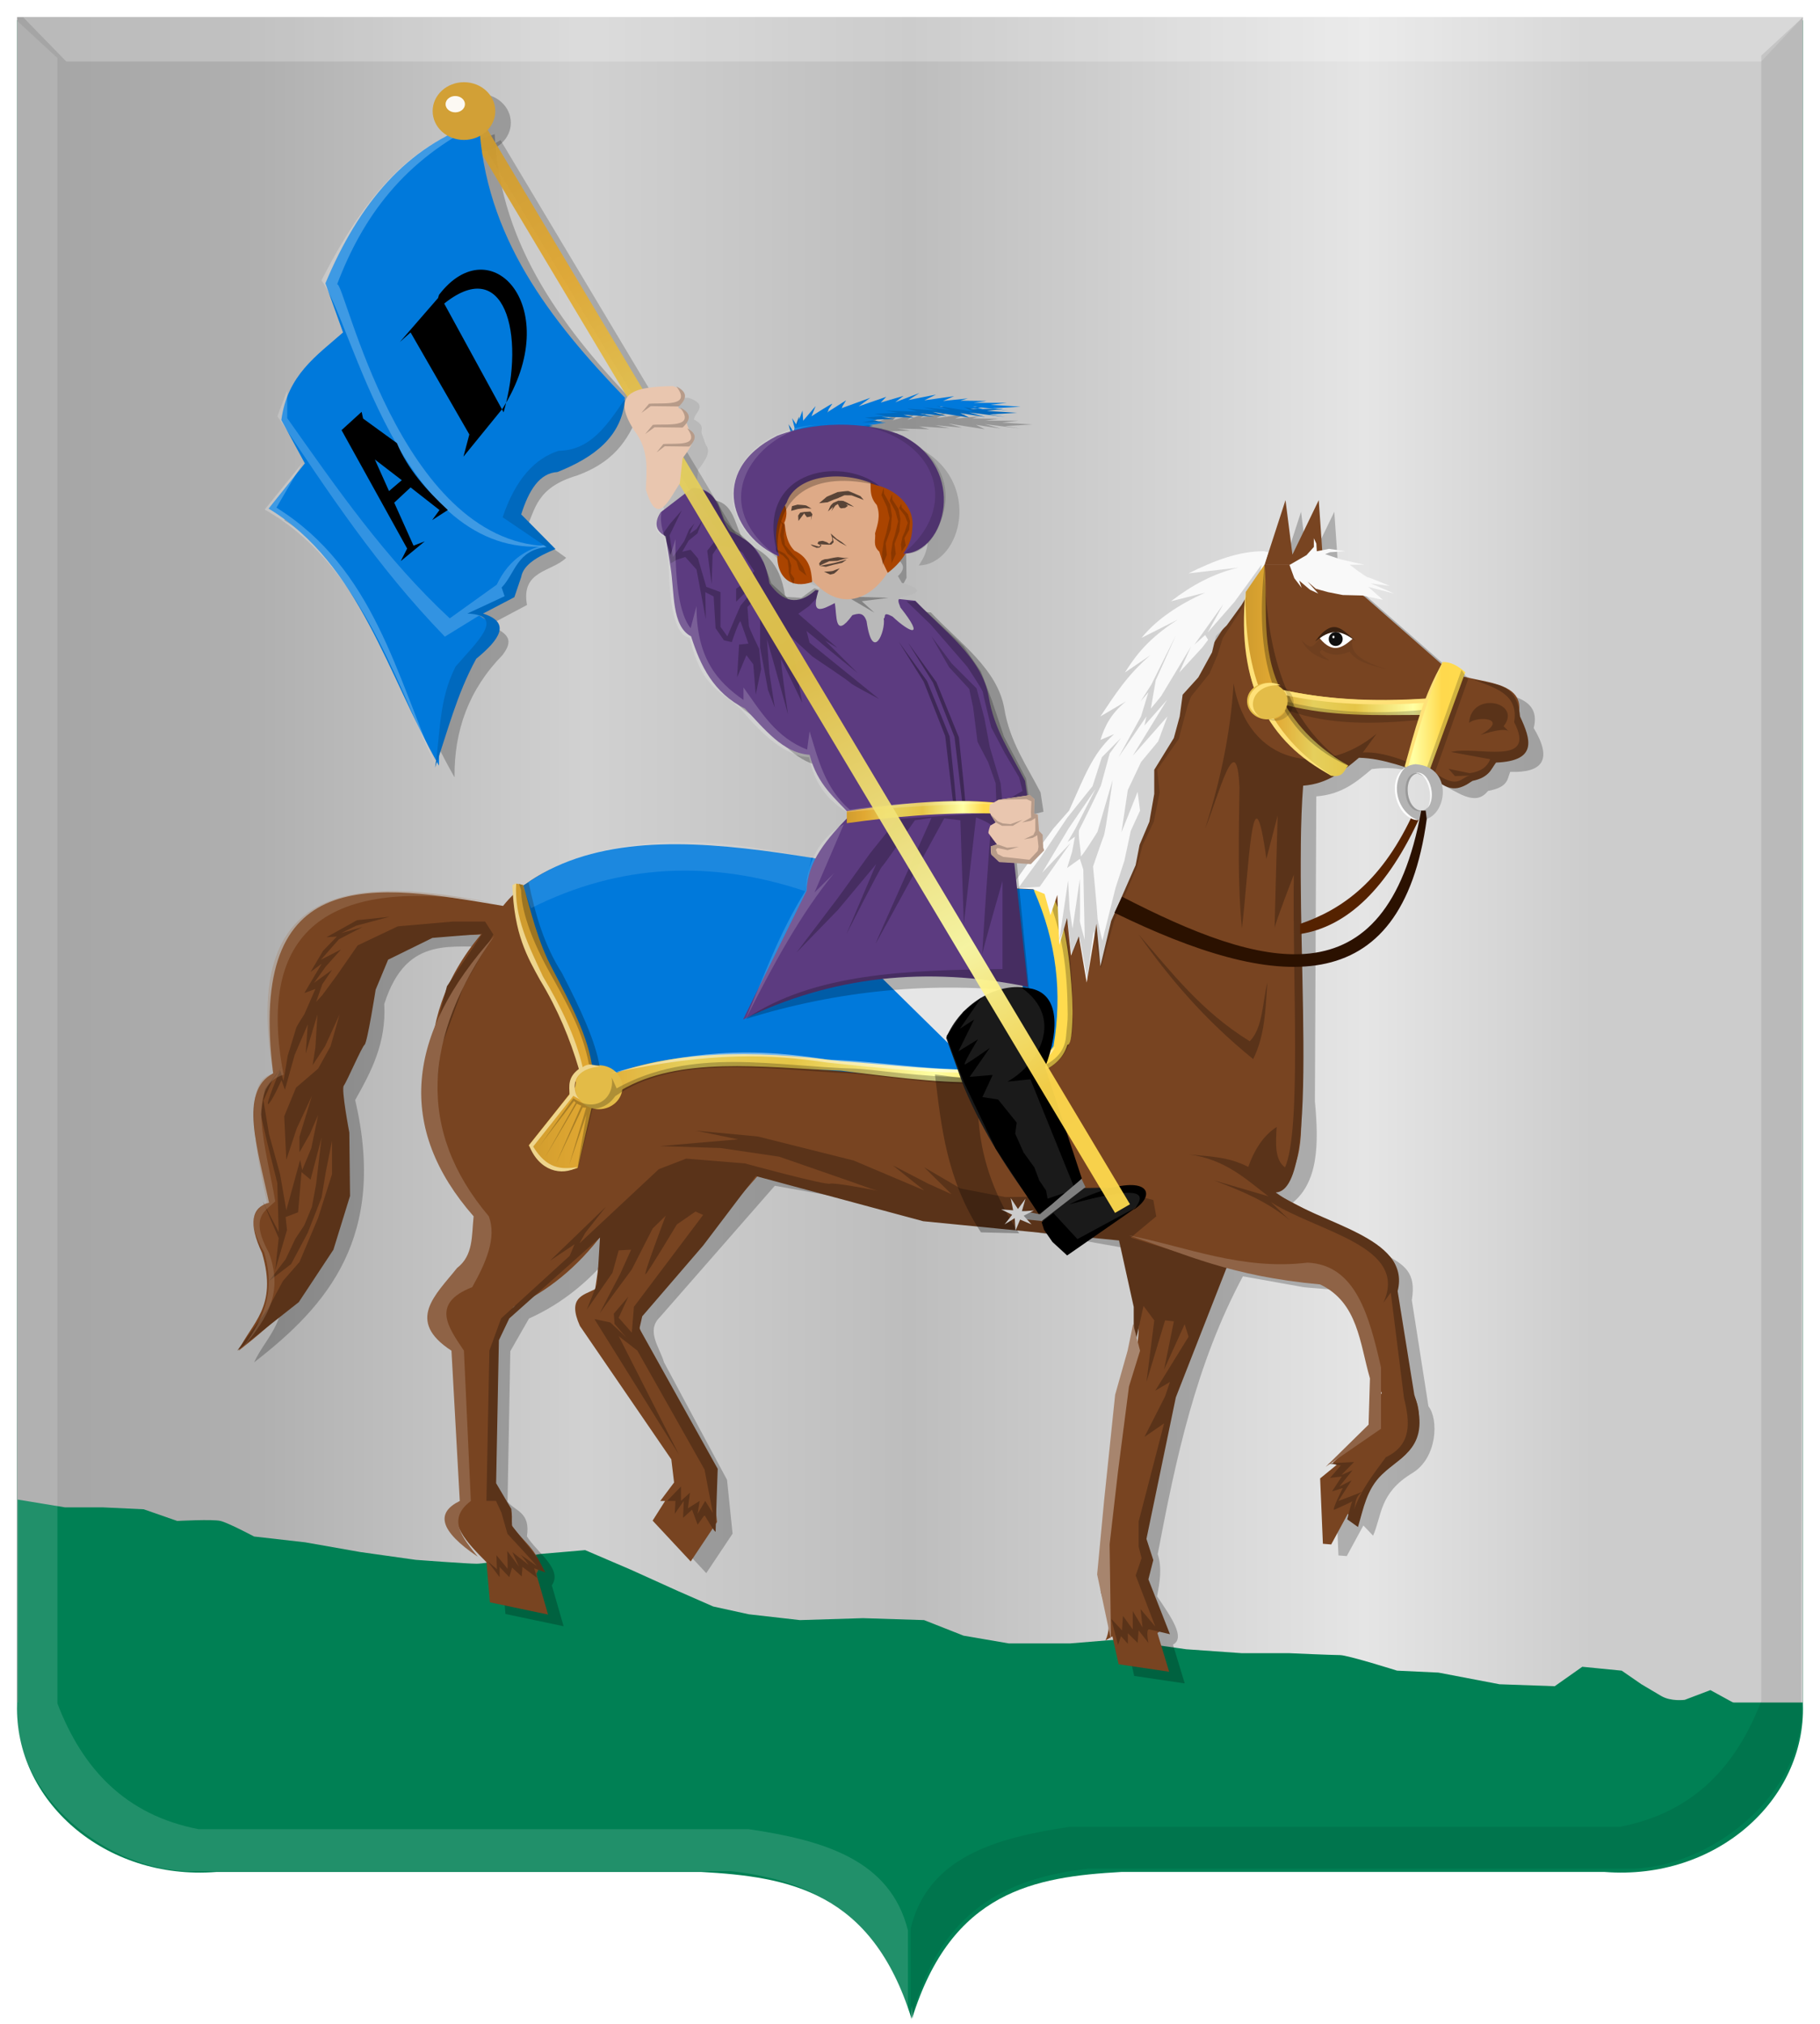 <?xml version="1.0" encoding="UTF-8" standalone="no"?>
<!-- Created with Inkscape (http://www.inkscape.org/) -->

<svg
   xmlns:dc="http://purl.org/dc/elements/1.1/"
   xmlns:cc="http://creativecommons.org/ns#"
   xmlns:rdf="http://www.w3.org/1999/02/22-rdf-syntax-ns#"
   xmlns:svg="http://www.w3.org/2000/svg"
   xmlns="http://www.w3.org/2000/svg"
   xmlns:xlink="http://www.w3.org/1999/xlink"
   xmlns:sodipodi="http://sodipodi.sourceforge.net/DTD/sodipodi-0.dtd"
   xmlns:inkscape="http://www.inkscape.org/namespaces/inkscape"
   width="165.5"
   height="184.062"
   id="svg4131"
   version="1.1"
   inkscape:version="0.48.4 r9939"
   sodipodi:docname="Nieuw document 4">
  <defs
     id="defs4133">
    <filter
       color-interpolation-filters="sRGB"
       inkscape:collect="always"
       id="filter6752-3"
       x="-0.163"
       width="1.326"
       y="-0.206"
       height="1.412">
      <feGaussianBlur
         inkscape:collect="always"
         stdDeviation="0.654"
         id="feGaussianBlur6754-7" />
    </filter>
    <filter
       color-interpolation-filters="sRGB"
       inkscape:collect="always"
       id="filter6756-4"
       x="-0.082"
       width="1.164"
       y="-0.131"
       height="1.262">
      <feGaussianBlur
         inkscape:collect="always"
         stdDeviation="0.654"
         id="feGaussianBlur6758-3" />
    </filter>
    <filter
       color-interpolation-filters="sRGB"
       inkscape:collect="always"
       id="filter6760-8"
       x="-0.16"
       width="1.32"
       y="-0.133"
       height="1.266">
      <feGaussianBlur
         inkscape:collect="always"
         stdDeviation="0.654"
         id="feGaussianBlur6762-0" />
    </filter>
    <filter
       color-interpolation-filters="sRGB"
       inkscape:collect="always"
       id="filter6764-8"
       x="-0.076"
       width="1.151"
       y="-0.447"
       height="1.894">
      <feGaussianBlur
         inkscape:collect="always"
         stdDeviation="0.654"
         id="feGaussianBlur6766-8" />
    </filter>
    <filter
       color-interpolation-filters="sRGB"
       inkscape:collect="always"
       id="filter6768-0"
       x="-0.278"
       width="1.556"
       y="-0.296"
       height="1.593">
      <feGaussianBlur
         inkscape:collect="always"
         stdDeviation="1.853"
         id="feGaussianBlur6770-6" />
    </filter>
    <filter
       color-interpolation-filters="sRGB"
       inkscape:collect="always"
       id="filter6772-8">
      <feGaussianBlur
         inkscape:collect="always"
         stdDeviation="0.654"
         id="feGaussianBlur6774-1" />
    </filter>
    <filter
       color-interpolation-filters="sRGB"
       inkscape:collect="always"
       id="filter6776-9"
       x="-0.254"
       width="1.508"
       y="-0.14"
       height="1.281">
      <feGaussianBlur
         inkscape:collect="always"
         stdDeviation="0.654"
         id="feGaussianBlur6778-8" />
    </filter>
    <filter
       color-interpolation-filters="sRGB"
       inkscape:collect="always"
       id="filter6780-9">
      <feGaussianBlur
         inkscape:collect="always"
         stdDeviation="0.654"
         id="feGaussianBlur6782-7" />
    </filter>
    <filter
       color-interpolation-filters="sRGB"
       inkscape:collect="always"
       id="filter6784-2">
      <feGaussianBlur
         inkscape:collect="always"
         stdDeviation="0.654"
         id="feGaussianBlur6786-2" />
    </filter>
    <filter
       color-interpolation-filters="sRGB"
       inkscape:collect="always"
       id="filter6788-8">
      <feGaussianBlur
         inkscape:collect="always"
         stdDeviation="0.654"
         id="feGaussianBlur6790-2" />
    </filter>
    <linearGradient
       id="linearGradient21651">
      <stop
         id="stop21653"
         offset="0"
         style="stop-color:#cc992d;stop-opacity:1;" />
      <stop
         id="stop21655"
         offset="0.143"
         style="stop-color:#e1a832;stop-opacity:1;" />
      <stop
         style="stop-color:#e5cf5c;stop-opacity:1;"
         offset="0.321"
         id="stop21657" />
      <stop
         id="stop21659"
         offset="0.5"
         style="stop-color:#e5c547;stop-opacity:1;" />
      <stop
         style="stop-color:#ffffa3;stop-opacity:1;"
         offset="0.75"
         id="stop21661" />
      <stop
         id="stop21663"
         offset="0.875"
         style="stop-color:#ffd94d;stop-opacity:1;" />
      <stop
         style="stop-color:#ffdb4e;stop-opacity:1;"
         offset="1"
         id="stop21665" />
    </linearGradient>
    <linearGradient
       gradientUnits="userSpaceOnUse"
       y2="174.07"
       x2="30"
       y1="174.07"
       x1="0"
       id="linearGradient4379"
       xlink:href="#linearGradient21651"
       inkscape:collect="always" />
    <linearGradient
       id="linearGradient4070-8-2-8-8-7-0-6-5">
      <stop
         style="stop-color:#a3a3a3;stop-opacity:1;"
         offset="0"
         id="stop4072-1-2-6-4-1-4-7-9" />
      <stop
         style="stop-color:#b0b0b0;stop-opacity:1;"
         offset="0.143"
         id="stop4074-8-0-7-0-4-8-7-1" />
      <stop
         id="stop4076-6-1-0-3-7-5-9-8"
         offset="0.321"
         style="stop-color:#d1d1d1;stop-opacity:1;" />
      <stop
         style="stop-color:#bdbdbd;stop-opacity:1;"
         offset="0.5"
         id="stop4078-0-2-8-7-6-7-6-1" />
      <stop
         id="stop4080-2-7-1-8-8-3-4-7"
         offset="0.75"
         style="stop-color:#e5e5e5;stop-opacity:1;" />
      <stop
         style="stop-color:#cccccc;stop-opacity:1;"
         offset="0.875"
         id="stop4082-4-7-8-3-2-3-1-8" />
      <stop
         id="stop4084-9-0-3-1-3-0-9-6"
         offset="1"
         style="stop-color:#cccccc;stop-opacity:1;" />
    </linearGradient>
    <linearGradient
       inkscape:collect="always"
       xlink:href="#linearGradient21651"
       id="linearGradient5286"
       x1="92.444"
       y1="-319.828"
       x2="209.65"
       y2="-319.828"
       gradientUnits="userSpaceOnUse" />
    <linearGradient
       inkscape:collect="always"
       xlink:href="#linearGradient21651"
       id="linearGradient5294"
       x1="327.808"
       y1="2.132"
       x2="379.677"
       y2="2.132"
       gradientUnits="userSpaceOnUse" />
    <linearGradient
       inkscape:collect="always"
       xlink:href="#linearGradient21651"
       id="linearGradient5302"
       x1="358.159"
       y1="-17.408"
       x2="372.916"
       y2="-17.408"
       gradientUnits="userSpaceOnUse" />
    <linearGradient
       inkscape:collect="always"
       xlink:href="#linearGradient21651"
       id="linearGradient5310"
       x1="394.414"
       y1="-30.292"
       x2="415.399"
       y2="-30.292"
       gradientUnits="userSpaceOnUse" />
    <linearGradient
       inkscape:collect="always"
       xlink:href="#linearGradient4070-8-2-8-8-7-0-6-5"
       id="linearGradient5318"
       x1="281.666"
       y1="-13.071"
       x2="447.144"
       y2="-13.071"
       gradientUnits="userSpaceOnUse" />
  </defs>
  <sodipodi:namedview
     id="base"
     pagecolor="#ffffff"
     bordercolor="#666666"
     borderopacity="1.0"
     inkscape:pageopacity="0.0"
     inkscape:pageshadow="2"
     inkscape:zoom="1.979899"
     inkscape:cx="26.415123"
     inkscape:cy="101.97975"
     inkscape:document-units="px"
     inkscape:current-layer="layer1"
     showgrid="false"
     fit-margin-top="0"
     fit-margin-left="0"
     fit-margin-right="0"
     fit-margin-bottom="0"
     inkscape:window-width="1600"
     inkscape:window-height="837"
     inkscape:window-x="-8"
     inkscape:window-y="-8"
     inkscape:window-maximized="1" />
  <g
     inkscape:label="Laag 1"
     inkscape:groupmode="layer"
     id="layer1"
     transform="translate(-281.656,91.25)">
    <path
       inkscape:connector-curvature="0"
       sodipodi:nodetypes="cccccccc"
       id="path2830"
       d="m 364.543,-89.395 -81.33,0 0,153.109 c -0.268,8.719 7.938,16.041 18.108,15.247 l 22.888,0 21.227,0 c 7.904,0.446 15.492,1.714 19.108,13.341 3.27,-61.656 3.486,-122.294 0,-181.697 z"
       style="fill:#008054;fill-opacity:1;stroke:#000000;stroke-width:1px;stroke-linecap:butt;stroke-linejoin:miter;stroke-opacity:0" />
    <path
       inkscape:connector-curvature="0"
       sodipodi:nodetypes="cccccccc"
       id="path2830-1"
       d="m 364.592,-89.395 81.01,0 0,153.109 c 0.267,8.719 -7.907,16.041 -18.037,15.247 l -22.798,0 -21.143,0 c -7.873,0.446 -15.431,1.714 -19.033,13.341 l 0,-181.697 z"
       style="fill:#008054;fill-opacity:1;stroke:#000000;stroke-width:1px;stroke-linecap:butt;stroke-linejoin:miter;stroke-opacity:0" />
    <rect
       style="fill:url(#linearGradient5318);fill-opacity:1.0;fill-rule:evenodd;stroke:#000000;stroke-width:3.083;stroke-linecap:square;stroke-linejoin:bevel;stroke-miterlimit:4;stroke-opacity:0;stroke-dasharray:none;stroke-dashoffset:0"
       id="rect20346"
       width="162.396"
       height="153.253"
       x="283.207"
       y="-89.698" />
    <path
       inkscape:connector-curvature="0"
       id="path10406"
       d="m 283.755,-89.69 3.928,4.031 154.122,0 3.798,-4.031 -161.848,0 z"
       style="fill:#ffffff;fill-opacity:0.227;stroke:#000000;stroke-width:1px;stroke-linecap:butt;stroke-linejoin:miter;stroke-opacity:0" />
    <path
       inkscape:connector-curvature="0"
       sodipodi:nodetypes="ccccccccccc"
       id="path4051-6"
       d="m 445.602,-89.69 -3.785,3.494 0,149.614 c -2.275,5.939 -6.179,10.148 -12.836,11.435 l -50.027,0 c -6.799,1.009 -12.883,2.766 -14.481,9.212 l 0,8.418 c 2.538,-10.084 8.797,-12.984 16.127,-13.818 l 48.875,0 c 7.526,0.185 16.641,-6.869 15.962,-15.247 l 0.165,-153.109 z"
       style="fill:#000000;fill-opacity:0.086;stroke:#000000;stroke-width:1px;stroke-linecap:butt;stroke-linejoin:miter;stroke-opacity:0" />
    <path
       inkscape:connector-curvature="0"
       style="fill:#008054;fill-opacity:1;stroke:#000000;stroke-width:1px;stroke-linecap:butt;stroke-linejoin:miter;stroke-opacity:0"
       d="m 440.415,64.194 -3.226,-1.768 -2.329,0.884 c 0,0 -1.254,0.177 -2.15,-0.354 -0.896,-0.53 -1.792,-1.061 -1.792,-1.061 l -1.792,-1.237 -3.584,-0.354 -2.509,1.768 -5.018,-0.177 -5.555,-1.061 -3.763,-0.177 c 0,0 -4.48,-1.414 -5.197,-1.414 -0.717,0 -4.659,-0.177 -4.659,-0.177 l -4.301,0 -5.018,-0.354 -6.272,-0.884 -4.301,0.354 -5.555,0 -4.122,-0.707 -3.584,-1.414 -5.555,-0.177 -5.734,0.177 -4.659,-0.53 -3.226,-0.707 -3.225,-1.414 -4.301,-1.945 -4.122,-1.768 -4.122,0.354 c 0,0 -4.838,0.884 -5.734,0.884 -0.896,0 -5.555,-0.354 -5.555,-0.354 l -5.018,-0.707 -5.018,-0.884 -4.659,-0.53 c 0,0 -2.329,-1.237 -3.046,-1.414 -0.717,-0.177 -3.942,0 -3.942,0 l -3.046,-1.061 -3.763,-0.177 -3.405,0 -4.296,-0.707 0,18.738 5.018,1.149 c 0,0 5.913,0.442 6.63,0.442 0.717,0 142.819,0.707 142.819,0.707 l 2.688,-1.945 z"
       id="path6060"
       sodipodi:nodetypes="cccscccccccsccccccccccccccccsccccscccccccscc" />
    <path
       inkscape:connector-curvature="0"
       style="fill:#000000;fill-opacity:0.236;stroke:#000000;stroke-width:1px;stroke-linecap:butt;stroke-linejoin:miter;stroke-opacity:0;filter:url(#filter6788-8)"
       d="m 304.763,32.624 c 1.16,-2.545 3.595,-3.91 2.141,-8.873 -1.276,-2.73 -0.947,-4.161 0.63,-4.581 -1.003,-4.774 -2.79,-10.141 0.378,-11.761 -2.439,-19.271 9.253,-17.218 20.904,-15.227 5.314,-6.658 16.847,-5.386 28.208,-4.333 l 21.912,2.893 19.141,-29.634 1.889,-5.819 0.63,4.952 2.393,-4.952 0.378,5.447 11.711,10.275 c 2.497,0.968 6.892,0.58 6.045,3.94 1.727,2.87 0.832,4.084 -2.141,3.984 -0.271,0.657 -0.152,1.39 -2.015,1.733 -1.18,1.493 -2.788,0.042 -4.282,-0.619 -2.287,-1.378 -4.344,-1.629 -6.296,-1.362 -1.359,1.14 -2.697,2.301 -5.037,2.476 l -0.126,27.731 c 0.362,3.869 0.352,7.494 -2.267,9.409 l 8.311,4.333 c 2.182,1.122 3.178,1.814 2.77,4.333 l 1.511,9.656 c 0.924,1.135 0.835,4.679 -1.475,6.074 -3.012,1.818 -2.738,3.835 -3.562,5.687 l -0.881,-0.928 -1.511,2.785 -0.755,-0.062 -0.252,-5.942 1.511,-1.238 -0.378,-0.186 3.715,-3.219 0.315,-2.662 0.441,-0.433 -0.504,-1.3 -1.259,-5.509 c -0.373,-3.947 -3.798,-3.58 -6.737,-3.9 l -5.541,-0.99 c -4.281,8.001 -6.102,16.606 -7.745,25.255 0.405,1.279 0.191,2.559 -0.063,3.838 1.289,1.888 2.614,3.794 1.448,4.395 l 1.07,3.528 -4.596,-0.681 -0.567,-2.538 -0.63,0.371 c 0.743,-1.631 -0.105,-3.039 -0.441,-4.519 l 0.315,-6.128 c 0.915,-5.246 0.402,-10.748 2.959,-15.701 0.678,-4.71 -0.519,-7.167 -1.259,-10.173 l -33.056,-5.88 -10.452,11.947 c -1.276,1.244 -0.037,2.712 0.378,4.107 l 5.73,10.687 0.504,4.89 -2.393,3.59 -3.463,-3.714 1.133,-1.787 -0.441,0 1.259,-1.679 -0.252,-2.105 -8.311,-12.132 c -1.172,-2.606 0.309,-2.789 1.385,-3.343 l 0.755,-5.138 c -2.381,3.188 -5.133,5.375 -8.185,6.747 l -1.7,2.971 -0.252,13.68 c 0.712,0.895 2.105,0.93 1.763,3.157 0.922,1.486 3.284,2.971 2.267,4.457 l 1.07,3.714 -5.289,-1.114 -0.315,-3.652 c -1.785,-1.801 -3.593,-3.601 -2.267,-5.563 l -0.252,-13.666 c -2.542,-0.417 -1.162,-6.772 0.567,-6.583 1.606,0.176 1.671,-6.298 0.252,-6.376 -3.624,-8.357 -5.637,-16.69 1.196,-24.884 -3.808,0.295 -8.131,-1.25 -10.2,5.262 0.194,3.544 -1.194,6.154 -2.644,8.728 2.878,12.383 -2.448,18.647 -9.193,23.853 z"
       id="path20950"
       sodipodi:nodetypes="ccccccccccccccccccccccccscccccccccccccccccccccccccccccccccccccccccccccccccsccccc" />
    <path
       inkscape:connector-curvature="0"
       style="fill:#000000;fill-opacity:0.264;stroke:#000000;stroke-width:1px;stroke-linecap:butt;stroke-linejoin:miter;stroke-opacity:0;filter:url(#filter6784-2)"
       d="m 346.004,-45.804 -2.849,2.188 c -0.663,1.036 -0.434,1.735 0.445,2.188 l 0.445,2.801 c 0.376,2.344 0.078,5.351 1.87,6.303 0.847,2.688 2.052,5.149 4.897,6.565 1.776,1.849 3.421,4.024 5.877,4.202 0.725,2.778 2.349,3.937 3.74,5.515 l 13.357,-0.7 2.76,-0.7 -0.267,-1.751 c -1.253,-2.43 -2.812,-4.645 -3.295,-7.616 -0.622,-3.619 -4.087,-5.996 -6.678,-8.754 l -9.083,-0.963 c -1.579,1.421 -2.962,1.116 -4.185,-0.613 -0.502,-3.147 -2.013,-3.981 -3.562,-4.727 -1.134,-1.334 -0.818,-3.993 -3.473,-3.939 z"
       id="path5297"
       sodipodi:nodetypes="ccccccccccccccccc" />
    <rect
       style="opacity:0.94;fill:#000000;fill-opacity:0.217;fill-rule:evenodd;stroke:#000000;stroke-width:3.083;stroke-linecap:square;stroke-linejoin:bevel;stroke-miterlimit:4;stroke-opacity:0;stroke-dasharray:none;stroke-dashoffset:0;filter:url(#filter6780-9)"
       id="rect5355"
       width="114.123"
       height="1.572"
       x="2074.568"
       y="-1965.903"
       transform="matrix(0.513,0.858,-0.866,0.5,-2439.552,-875.534)" />
    <path
       inkscape:connector-curvature="0"
       style="fill:#000000;fill-opacity:0.089;stroke:#000000;stroke-width:1px;stroke-linecap:butt;stroke-linejoin:miter;stroke-opacity:0;filter:url(#filter6776-9)"
       d="m 341.802,-45.678 c 1.028,3.505 2.057,0.978 3.085,-0.557 l 0.252,-2.29 c 0.618,-0.818 1.223,-1.634 0.693,-2.29 l -0.378,-1.052 c -0.057,-0.384 0.294,-0.702 -0.693,-1.238 0.055,-0.66 1.396,-1.321 -0.504,-1.981 -3.103,0.078 -5.863,0.38 -3.526,4.023 1.394,1.795 1.128,3.59 1.07,5.385 z"
       id="path5357"
       sodipodi:nodetypes="ccccccccc" />
    <path
       inkscape:connector-curvature="0"
       style="fill:#000000;fill-opacity:0.231;stroke:#000000;stroke-width:1px;stroke-linecap:butt;stroke-linejoin:miter;stroke-opacity:0;filter:url(#filter6772-8)"
       d="m 326.639,-79.047 c 0.51,10.34 6.423,17.926 13.268,25.036 -0.975,2.304 -1.986,4.596 -5.746,5.987 -3.78,1.119 -3.8,3.09 -4.672,4.868 l 3.651,2.626 c -1.321,1.298 -4.135,1.129 -3.562,4.289 l -3.295,1.751 c 0.823,0.704 2.459,1.009 1.069,2.801 -3.037,3.108 -4.413,6.843 -4.363,11.118 -4.693,-8.2 -7.166,-18.326 -15.494,-23.373 l 3.295,-4.114 -2.137,-3.939 c 0.553,-4.112 3.238,-5.866 5.61,-7.966 l -1.603,-4.465 c 3.027,-7.227 7.396,-12.52 13.98,-14.619 z"
       id="path5392"
       sodipodi:nodetypes="ccccccccccccccc" />
    <path
       sodipodi:type="arc"
       style="fill:#000000;fill-opacity:0.233;fill-rule:evenodd;stroke:#000000;stroke-width:8.73;stroke-linecap:square;stroke-linejoin:bevel;stroke-miterlimit:4;stroke-opacity:0;stroke-dasharray:none;stroke-dashoffset:0;filter:url(#filter6768-0)"
       id="path5406"
       sodipodi:cx="2574.5"
       sodipodi:cy="399.5"
       sodipodi:rx="8"
       sodipodi:ry="7.5"
       d="m 2582.5,399.5 c 0,4.142 -3.582,7.5 -8,7.5 -4.418,0 -8,-3.358 -8,-7.5 0,-4.142 3.582,-7.5 8,-7.5 4.418,0 8,3.358 8,7.5 z"
       transform="matrix(0.356,0,0,0.35,-591.262,-219.914)" />
    <path
       inkscape:connector-curvature="0"
       style="fill:#000000;fill-opacity:0.231;stroke:#000000;stroke-width:1px;stroke-linecap:butt;stroke-linejoin:miter;stroke-opacity:0;filter:url(#filter6764-8)"
       d="m 355.094,-50.384 -0.315,-1.224 0.441,0.666 0.504,-1.362 0.063,0.927 1.133,-1.333 -0.378,0.927 c 0,0 1.952,-1.246 1.889,-1.13 -0.063,0.116 -0.567,0.84 -0.567,0.84 l 1.826,-1.159 -0.441,0.724 2.644,-0.956 -1.07,0.782 2.518,-0.869 -0.504,0.521 2.078,-0.608 -0.756,0.579 2.204,-0.84 -1.007,0.637 2.518,-0.493 -1.07,0.521 2.707,-0.377 -1.007,0.435 2.267,-0.232 -0.693,0.203 2.393,0.029 -1.196,0.174 3.022,0 -1.511,0.174 2.77,0.174 -2.518,0.145 1.448,0.232 -3.274,-0.406 1.448,0.406 -2.267,-0.348 0.819,0.406 -3.337,-0.521 1.259,0.377 -2.456,-0.232 1.322,0.29 -2.77,-0.174 0.944,0.261 c 0,0 -3.211,-0.087 -2.896,-0.058 0.315,0.029 1.133,0.174 1.133,0.174 l -2.141,0.087 1.07,0.203 -1.952,0.145 1.07,0.203 -1.322,0.232 2.204,0.029 -2.267,0.319 -5.982,0.5 z"
       id="path5416-2-6" />
    <path
       inkscape:connector-curvature="0"
       style="fill:#000000;fill-opacity:0.244;stroke:#000000;stroke-width:1px;stroke-linecap:butt;stroke-linejoin:miter;stroke-opacity:0;filter:url(#filter6760-8)"
       d="m 354.34,-44.362 c 1.689,-4.601 7.304,-3.198 8.548,-1.86 1.203,2.086 1.167,4.846 1.202,7.507 -0.988,2.168 -4.083,4.903 -7.257,1.182 -1.648,-1.643 -2.834,-3.841 -2.493,-6.828 z"
       id="path5511-6"
       sodipodi:nodetypes="ccccc" />
    <path
       inkscape:connector-curvature="0"
       style="fill:#000000;fill-opacity:0.158;stroke:#000000;stroke-width:1px;stroke-linecap:butt;stroke-linejoin:miter;stroke-opacity:0;filter:url(#filter6756-4)"
       d="m 353.939,-39.591 c -0.54,-1.749 -0.336,-3.386 0.668,-4.902 0.837,-2.503 5.084,-3.029 8.148,-1.576 1.625,0.339 3.507,1.811 3.276,3.857 -0.045,1.241 -0.453,1.768 -0.821,2.373 3.897,-0.06 5.89,-7.721 -0.096,-10.737 -2.536,-1.089 -7.204,-1.561 -11.353,0 -6.475,3.232 -4.029,9.273 0.178,10.985 z"
       id="path5521-9"
       sodipodi:nodetypes="cccccccc" />
    <path
       inkscape:connector-curvature="0"
       style="fill:#000000;fill-opacity:0.499;stroke:#000000;stroke-width:1px;stroke-linecap:butt;stroke-linejoin:miter;stroke-opacity:0;filter:url(#filter6752-3)"
       d="m 353.806,-39.722 c -0.344,-5.417 3.2,-7.801 9.216,-6.303 -3.649,-2.842 -11.477,-1.269 -9.216,6.303 z"
       id="path5527-9"
       sodipodi:nodetypes="ccc" />
    <path
       inkscape:connector-curvature="0"
       style="fill:#784421;fill-opacity:1;stroke:#000000;stroke-width:1px;stroke-linecap:butt;stroke-linejoin:miter;stroke-opacity:0"
       d="m 303.349,31.564 c 1.16,-2.545 3.595,-3.91 2.141,-8.873 -1.276,-2.73 -0.947,-4.161 0.63,-4.581 -1.003,-4.774 -2.79,-10.141 0.378,-11.761 -2.439,-19.271 9.253,-17.218 20.904,-15.227 5.314,-6.658 16.847,-5.386 28.208,-4.333 l 21.912,2.893 19.141,-29.634 1.889,-5.819 0.63,4.952 2.393,-4.952 0.378,5.447 11.711,10.275 c 2.497,0.968 6.892,0.58 6.045,3.94 1.727,2.87 0.832,4.084 -2.141,3.984 -0.271,0.657 -0.152,1.39 -2.015,1.733 -1.18,1.493 -2.788,0.042 -4.282,-0.619 -2.287,-1.378 -4.344,-1.629 -6.296,-1.362 -1.359,1.14 -2.697,2.301 -5.037,2.476 l -0.126,27.731 c 0.362,3.869 0.352,7.494 -2.267,9.409 l 8.311,4.333 c 2.182,1.122 3.178,1.814 2.77,4.333 l 1.511,9.656 c 0.924,1.135 0.835,4.679 -1.475,6.074 -3.012,1.818 -2.738,3.835 -3.562,5.687 l -0.881,-0.928 -1.511,2.785 -0.755,-0.062 -0.252,-5.942 1.511,-1.238 -0.378,-0.186 3.715,-3.219 0.315,-2.662 0.441,-0.433 -0.504,-1.3 -1.259,-5.509 c -0.373,-3.947 -3.798,-3.58 -6.737,-3.9 l -5.541,-0.99 c -4.281,8.001 -6.102,16.606 -7.745,25.255 0.405,1.279 0.191,2.559 -0.063,3.838 1.289,1.888 2.614,3.794 1.448,4.395 l 1.07,3.528 -4.596,-0.681 -0.567,-2.538 -0.63,0.371 c 0.743,-1.631 -0.105,-3.039 -0.441,-4.519 l 0.315,-6.128 c 0.915,-5.246 0.402,-10.748 2.959,-15.701 0.678,-4.71 -0.519,-7.167 -1.259,-10.173 l -33.056,-5.88 -10.452,11.947 c -1.276,1.244 -0.037,2.712 0.378,4.107 l 5.73,10.687 0.504,4.89 -2.393,3.59 -3.463,-3.714 1.133,-1.787 -0.441,0 1.259,-1.679 -0.252,-2.105 -8.311,-12.132 c -1.172,-2.606 0.309,-2.789 1.385,-3.343 l 0.755,-5.138 c -2.381,3.188 -5.133,5.375 -8.185,6.747 l -1.7,2.971 -0.252,13.68 c 0.712,0.895 2.105,0.93 1.763,3.157 0.922,1.486 3.284,2.971 2.267,4.457 l 1.07,3.714 -5.289,-1.114 -0.315,-3.652 c -1.785,-1.801 -3.593,-3.601 -2.267,-5.563 l -0.252,-13.666 c -2.542,-0.417 -1.162,-6.772 0.567,-6.583 1.606,0.176 1.671,-6.298 0.252,-6.376 -3.624,-8.357 -5.637,-16.69 1.196,-24.884 -3.808,0.295 -8.131,-1.25 -10.2,5.261 0.194,3.544 -1.194,6.154 -2.644,8.728 2.878,12.383 -2.448,18.647 -9.193,23.853 z"
       id="path20950-6"
       sodipodi:nodetypes="ccccccccccccccccccccccccscccccccccccccccccccccccccccccccccccccccccccccccccsccccc" />
    <path
       inkscape:connector-curvature="0"
       style="fill:#0079db;fill-opacity:1;stroke:#000000;stroke-width:1px;stroke-linecap:butt;stroke-linejoin:miter;stroke-opacity:0"
       d="m 328.723,-10.318 6.863,17.781 1.889,0.248 6.045,-2.724 27.578,2.228 6.548,-2.414 0.881,-5.2 -1.7,-9.92 c -16.215,-0.372 -36.526,-9.187 -48.105,0 z"
       id="path20952-6"
       sodipodi:nodetypes="ccccccccc" />
    <path
       inkscape:connector-curvature="0"
       style="fill:url(#linearGradient5294);fill-opacity:1.0;stroke:#000000;stroke-width:1px;stroke-linecap:butt;stroke-linejoin:miter;stroke-opacity:0"
       d="m 329.227,-10.797 c 0.77,2.579 1.311,5.158 2.708,7.737 1.627,3.098 3.271,6.2 3.589,8.976 0.584,-0.122 1.144,-0.204 1.07,0.805 5.792,-2.432 13.531,-2.529 21.534,-1.477 6.71,0.455 17.134,2.042 19.329,-1.37 0.806,-4.801 0.282,-9.477 -1.763,-14.113 0,-0.659 -0.109,-0.516 0.944,-0.186 2.441,0.765 3.093,14.347 2.078,14.175 -1.463,5.078 -13.188,3.237 -20.589,2.352 -7.275,-0.299 -14.682,-1.354 -20.023,1.795 -0.696,0.528 -1.281,1.312 -2.456,0.743 l -1.448,6.314 c -2.163,0.752 -3.284,-0.715 -4.471,-2.043 l 4.471,-5.633 c -0.696,-0.532 -0.518,-0.849 0.126,-1.052 -0.184,-2.928 -1.834,-5.671 -3.421,-8.298 -1.578,-2.611 -2.519,-5.407 -2.56,-7.981 -0.199,-1.217 0.454,-0.758 0.881,-0.743 z"
       id="path21464-1"
       sodipodi:nodetypes="cccccccsccccccccscc" />
    <path
       sodipodi:type="arc"
       style="fill:#e3bb47;fill-opacity:1;fill-rule:evenodd;stroke:#000000;stroke-width:7.415;stroke-linecap:square;stroke-linejoin:bevel;stroke-miterlimit:4;stroke-opacity:0;stroke-dasharray:none;stroke-dashoffset:0"
       id="path21466-8"
       sodipodi:cx="1121.5597"
       sodipodi:cy="22.548275"
       sodipodi:rx="4.9497476"
       sodipodi:ry="4.9939418"
       d="m 1126.509,22.548 c 0,2.758 -2.216,4.994 -4.95,4.994 -2.734,0 -4.95,-2.236 -4.95,-4.994 0,-2.758 2.216,-4.994 4.95,-4.994 2.734,0 4.95,2.236 4.95,4.994 z"
       transform="matrix(0.433,0,0,0.4,-149.522,-1.411)" />
    <path
       inkscape:connector-curvature="0"
       style="fill:#eed58d;fill-opacity:1;stroke:#000000;stroke-width:1px;stroke-linecap:butt;stroke-linejoin:miter;stroke-opacity:0"
       d="m 336.31,5.73 c -3.058,0.152 -2.57,2.636 -1.857,3.033 l -0.661,-0.371 -3.652,4.612 c 1.238,2.046 2.574,2.105 4.061,1.857 -1.46,0.867 -3.532,0.383 -4.439,-1.981 l 3.683,-4.612 c -0.021,-0.774 -0.179,-1.548 0.85,-2.321 -0.792,-2.693 -1.896,-5.385 -3.526,-8.078 -1.161,-2.11 -2.367,-4.157 -2.518,-8.635 l 0.346,-0.186 c -0.21,3.105 1.174,5.774 2.424,8.48 1.642,2.755 2.982,5.509 3.62,8.264 0.556,-0.438 1.112,-0.167 1.669,-0.062 z"
       id="path21468-4"
       sodipodi:nodetypes="cccccccccccccc" />
    <path
       inkscape:connector-curvature="0"
       style="fill:#000000;fill-opacity:0.237;stroke:#000000;stroke-width:1px;stroke-linecap:butt;stroke-linejoin:miter;stroke-opacity:0"
       d="m 333.792,8.609 c 0,0 -3.306,4.704 -3.243,4.581 0.063,-0.124 3.306,-4.333 3.306,-4.333 l 0.157,0.155 -2.802,4.983 2.896,-4.89 0.409,0.186 -2.298,5.261 2.424,-5.107 0.315,0.031 -1.543,5.2 1.574,-4.581 c 0,0 -0.913,5.169 -0.819,4.983 0.094,-0.186 1.354,-5.478 1.354,-5.478 0.739,-0.076 1.457,-0.292 2.078,-1.176 5.513,-3.84 13.693,-2.439 21.345,-2.074 6.036,0.397 21.125,3.827 20.212,-5.37 0,-3.76 -0.059,-7.52 -1.952,-11.281 l -0.63,-0.186 c 1.794,3.967 2.133,7.537 2.172,11.466 0.011,0.557 -0.097,1.369 -0.157,2.052 -0.515,5.859 -16.085,2.997 -19.141,2.885 -7.327,-0.187 -14.835,-2.018 -21.723,1.795 l -0.441,-0.99 c 0.286,1.848 -1.46,3.305 -3.494,1.888 z"
       id="path21470-9"
       sodipodi:nodetypes="csccccccccccscccccccscccc" />
    <path
       inkscape:connector-curvature="0"
       style="fill:#000000;fill-opacity:0.259;stroke:#000000;stroke-width:1px;stroke-linecap:butt;stroke-linejoin:miter;stroke-opacity:0"
       d="m 328.849,-10.89 0.189,0.557 c 0.035,1.616 0.663,4.172 2.991,8.202 1.294,2.369 2.62,4.714 3.18,7.645 l 0.976,0.186 c -0.398,-2.288 -1.672,-5.079 -3.432,-8.48 -1.596,-2.503 -2.427,-5.32 -3.022,-8.233 l -0.504,0.248 -0.378,-0.124 z"
       id="path21472-6"
       sodipodi:nodetypes="ccccccccc" />
    <path
       inkscape:connector-curvature="0"
       style="fill:#ffffff;fill-opacity:0.461;stroke:#000000;stroke-width:1px;stroke-linecap:butt;stroke-linejoin:miter;stroke-opacity:0"
       d="m 337.16,6.349 c 5.468,-1.458 11.168,-2.699 19.771,-1.238 6.425,0.076 16.789,2.601 20.652,-1.176 -1.143,3.317 -10.746,2.476 -20.778,1.424 -4.837,-0.729 -10.329,-1.053 -19.645,0.99 z"
       id="path21474-3"
       sodipodi:nodetypes="ccccc" />
    <path
       inkscape:connector-curvature="0"
       style="fill:#f9f9f9;fill-opacity:1;stroke:#000000;stroke-width:1px;stroke-linecap:butt;stroke-linejoin:miter;stroke-opacity:0"
       d="m 396.592,-41.128 c -2.285,-0.015 -4.571,0.87 -6.856,2.013 l 4.541,-0.525 c -2.24,0.519 -4.26,1.612 -6.144,3.064 l 3.116,-0.788 c -2.43,1.098 -4.426,2.433 -5.788,4.114 l 3.295,-1.663 c -2.72,1.751 -3.841,3.293 -4.808,4.815 l 2.315,-1.576 c -2.164,1.855 -3.29,3.71 -4.541,5.565 l 2.315,-1.363 c -1.429,1.167 -1.94,2.334 -2.315,3.502 l 1.247,-0.525 c -1.544,1.367 -2.297,2.957 -3.028,4.552 l -1.069,2.399 -1.425,1.628 -1.87,2.539 -2.048,2.889 2.048,0.087 1.069,0.438 0.534,1.926 0.623,-1.838 0.178,4.552 0.712,-2.451 0.356,3.414 0.712,-1.751 0.712,4.202 0.89,-5.34 0.356,3.852 0.98,-4.114 2.226,-5.077 0.356,-1.838 0.89,-2.101 0.445,-2.539 0,-2.188 1.781,-2.889 0.534,-1.963 0.267,-1.976 1.425,-1.576 1.247,-2.276 0.356,-1.488 0.98,-0.963 1.336,-1.838 2.048,-3.414 0.045,-0.263 2.315,0 1.514,-0.875 0.668,-0.744 0,-0.788 0.223,0.481 0.044,0.7 1.113,-0.219 1.469,0.219 -1.38,0.087 -0.445,0.175 1.425,0.481 2.137,0.481 -1.336,0 c 0,0 1.425,1.094 1.647,1.138 0.223,0.044 2.004,0.788 2.004,0.788 0,0 -1.915,-0.263 -1.736,-0.219 0.178,0.044 2.137,0.919 2.137,0.919 l -2.36,-0.613 1.336,1.182 -1.87,-0.394 -1.781,-0.044 -1.336,-0.263 -1.113,-0.306 -0.757,-0.657 0.98,1.094 -0.757,-0.35 -0.98,-0.832 0.223,0.657 -0.668,-0.875 -0.445,-1.226 -2.271,0 0.356,-1.138 -0.401,-0.087 z"
       id="path21498-7"
       sodipodi:nodetypes="ccccccccccccccccccccccccccccccccccccccccccccccccccccccccccscsccccccccccccccccc" />
    <path
       inkscape:connector-curvature="0"
       style="fill:#000000;fill-opacity:0.158;stroke:#000000;stroke-width:1px;stroke-linecap:butt;stroke-linejoin:miter;stroke-opacity:0"
       d="m 396.369,-39.902 -2.449,3.37 -2.449,2.801 1.425,-2.582 -2.627,3.677 0.979,-0.875 0.267,0.438 -0.534,0.7 -2.092,2.276 1.069,-2.364 -2.716,4.508 -0.935,1.138 0.445,-2.582 1.825,-4.071 -2.226,4.465 -0.98,1.532 0.712,-0.832 -0.668,2.195 -2.048,3.714 2.538,-3.714 -0.178,0.825 2.048,-2.32 -3.117,5.077 3.161,-3.583 -0.846,2.27 -1.558,1.882 -1.202,2.539 -0.579,3.852 1.469,-3.677 0.223,1.699 -0.846,1.847 -0.579,2.714 -0.801,2.451 -1.202,4.815 c 0,0 -0.445,-1.795 -0.445,-2.145 0,-0.35 -0.401,-4.596 -0.401,-4.596 0,0 0.801,-2.364 0.98,-2.801 0.178,-0.438 0.801,-5.077 0.801,-5.077 l -1.38,4.727 c 0,0 -1.558,2.495 -1.514,2.188 0.045,-0.306 -0.312,-2.101 -0.134,-2.407 0.178,-0.306 1.959,-3.983 1.959,-3.983 l 0.801,-2.933 1.024,-1.401 -1.736,1.751 -0.846,2.626 -2.315,2.889 -2.404,3.589 -2.048,2.801 1.959,-0.131 2.805,-3.983 -2.582,2.714 2.404,-4.027 2.449,-3.589 -1.825,3.589 -0.712,1.226 0.668,-0.481 -0.267,1.401 -0.445,1.444 1.157,-0.832 0.312,0.963 0.134,6.39 c 0,0 -0.49,-1.619 -0.445,-1.795 0.045,-0.175 0,-3.72 0,-3.72 l -0.668,4.508 -0.267,-1.795 -0.134,-2.582 -0.801,5.427 0.757,-1.663 0.356,2.933 0.757,-1.444 0.668,3.72 0.579,-4.377 0.668,3.414 1.202,-4.333 2.092,-4.946 0.49,-1.926 1.024,-2.145 0.534,-2.67 -0.223,-2.057 1.959,-2.801 0.801,-3.02 0.312,-0.832 1.692,-2.101 0.712,-1.663 0.49,-1.576 1.603,-2.451 0.846,-1.444 0.846,-1.488 0.223,-1.269 z"
       id="path5176-8" />
    <path
       inkscape:connector-curvature="0"
       style="fill:#5a3319;fill-opacity:1;stroke:#000000;stroke-width:1px;stroke-linecap:butt;stroke-linejoin:miter;stroke-opacity:0"
       d="m 393.831,-29.091 c -0.279,4.582 -1.237,8.942 -2.582,13.175 1.244,-3.057 2.866,-9.459 3.117,-3.72 -0.058,4.39 -0.176,8.84 0.223,12.781 0.612,-4.895 0.954,-15.574 2.226,-6.303 l 1.024,-3.939 c 0,0 -0.312,10.636 -0.267,10.198 0.044,-0.438 1.736,-4.815 1.736,-4.815 -0.138,9.439 0.71,23.199 -0.801,26.612 -0.95,-0.692 -0.849,-2.188 -0.757,-3.677 -1.093,0.698 -1.964,1.885 -2.582,3.633 -1.881,-0.968 -3.618,-0.939 -5.387,-1.138 3.315,0.455 5.145,2.238 7.213,3.808 l -4.942,-1.444 c 2.522,0.949 4.965,1.992 6.901,3.633 l -1.736,-1.663 c 4.281,2.733 12.59,3.997 10.24,9.148 l 0.668,-0.919 1.202,9.586 c 0.533,2.178 0.745,4.241 -1.647,5.384 -1.095,1.494 -2.255,2.94 -2.894,4.771 0.163,-0.557 0.052,-1.169 0.757,-1.619 l -2.182,0.832 1.202,-1.882 -1.113,0.569 1.202,-1.488 -1.024,0.438 1.158,-1.182 c 0,0 -2.538,0.131 -2.36,0.131 0.178,0 1.158,0.175 1.158,0.175 l -0.98,1.138 1.069,-0.131 -0.89,1.357 0.98,-0.306 c 0,0 -1.069,2.101 -0.757,1.97 0.312,-0.131 1.736,-0.788 1.647,-0.788 -0.089,0 -0.49,1.663 -0.49,1.663 l 0.98,0.7 c 0.499,-1.674 0.781,-3.429 2.182,-4.771 1.753,-1.712 4.534,-2.481 2.938,-7.266 l -1.514,-9.411 c 1.259,-4.979 -7.17,-6.07 -11.086,-8.973 4.37,-0.171 1.512,-24.121 2.493,-36.986 2.23,-0.166 3.657,-1.347 5.075,-2.539 2.226,0.04 4.452,0.971 6.678,1.663 1.685,1.755 2.66,1.07 3.651,0.438 1.48,-0.303 1.665,-1.03 2.137,-1.663 3.795,-0.148 3.171,-2.097 2.182,-4.196 -0.321,-3.704 -3.235,-2.673 -5.031,-3.683 2.058,0.971 4.993,1.266 4.497,4.202 2.13,4.124 -3.442,2.117 -5.743,2.714 l 3.562,0.657 c -0.271,0.711 -0.886,1.142 -1.87,1.269 l -1.915,-0.394 0.579,0.657 1.425,-0.044 c -0.848,0.037 -1.042,1.442 -3.428,-0.394 -2.145,-0.751 -4.332,-1.825 -6.367,-1.707 l 1.247,-1.707 c -4.888,4.079 -11.722,2.893 -13.001,-4.552 z"
       id="path5178-8"
       sodipodi:nodetypes="ccccccscccccccccccccccccccccscccccsscccccccccccccccccccccccc" />
    <path
       inkscape:connector-curvature="0"
       style="fill:url(#linearGradient5310);fill-opacity:1.0;stroke:#000000;stroke-width:1px;stroke-linecap:butt;stroke-linejoin:miter;stroke-opacity:0"
       d="m 396.64,-39.902 c 0.313,3.776 -0.368,7.552 1.448,11.328 4.523,1.032 8.93,1.15 13.285,0.867 l 1.448,-3.343 c 0.693,-0.036 1.385,0.304 2.078,0.928 l -3.337,9.161 c -0.856,0.074 -1.557,-0.157 -2.078,-0.743 l 1.511,-4.541 c -4.111,0.007 -8.195,0.194 -12.467,-0.906 1.527,2.589 3.534,4.235 5.73,5.509 -0.386,0.419 -0.416,1.117 -1.574,0.928 -8.524,-5.216 -7.766,-11.202 -7.745,-16.713 l 1.7,-2.476 z"
       id="path21476-2"
       sodipodi:nodetypes="ccccccccccccc" />
    <path
       inkscape:connector-curvature="0"
       style="fill:#ffe178;fill-opacity:1;stroke:#000000;stroke-width:1px;stroke-linecap:butt;stroke-linejoin:miter;stroke-opacity:0"
       d="m 394.908,-37.395 c -0.815,8.35 2.077,13.663 7.808,16.651 -6.71,-4.354 -7.827,-10.337 -7.808,-16.651 z"
       id="path21478-9"
       sodipodi:nodetypes="ccc" />
    <path
       inkscape:connector-curvature="0"
       style="fill:#000000;fill-opacity:0.259;stroke:#000000;stroke-width:1px;stroke-linecap:butt;stroke-linejoin:miter;stroke-opacity:0"
       d="m 396.64,-39.871 c -0.829,7.943 0.226,14.856 7.65,18.291 -5.827,-3.918 -7.503,-10.596 -7.65,-18.291 z"
       id="path21480-1"
       sodipodi:nodetypes="ccc" />
    <path
       inkscape:connector-curvature="0"
       style="fill:#ffe178;fill-opacity:1;stroke:#000000;stroke-width:1px;stroke-linecap:butt;stroke-linejoin:miter;stroke-opacity:0"
       d="m 398.025,-28.575 0.157,0.464 c 4.334,0.964 8.668,1.042 13.002,0.774 l 0.189,-0.402 c -4.945,0.331 -9.411,0.072 -13.348,-0.836 z"
       id="path21482-3"
       sodipodi:nodetypes="ccccc" />
    <path
       inkscape:connector-curvature="0"
       style="fill:#000000;fill-opacity:0.189;stroke:#000000;stroke-width:1px;stroke-linecap:butt;stroke-linejoin:miter;stroke-opacity:0"
       d="m 398.371,-27.522 0.472,0.898 c 3.813,1.333 7.838,1.216 11.9,0.836 l 0.441,-0.928 c -4.604,0.469 -8.88,0.212 -12.813,-0.805 z"
       id="path21484-5"
       sodipodi:nodetypes="ccccc" />
    <path
       inkscape:connector-curvature="0"
       style="fill:#ffe178;fill-opacity:1;stroke:#000000;stroke-width:1px;stroke-linecap:butt;stroke-linejoin:miter;stroke-opacity:0"
       d="m 412.885,-31.082 c -1.468,3.403 -2.346,6.556 -3.243,9.718 l -0.252,-0.186 c 0.899,-3.225 1.704,-6.467 3.494,-9.533 z"
       id="path21486-9"
       sodipodi:nodetypes="cccc" />
    <path
       inkscape:connector-curvature="0"
       style="fill:#000000;fill-opacity:0.191;stroke:#000000;stroke-width:1px;stroke-linecap:butt;stroke-linejoin:miter;stroke-opacity:0"
       d="m 414.553,-30.339 -3.306,9.347 0.913,-0.062 2.991,-8.418 -0.598,-0.867 z"
       id="path21488-8" />
    <path
       sodipodi:type="arc"
       style="fill:#e3bc48;fill-opacity:1;fill-rule:evenodd;stroke:#000000;stroke-width:8.73;stroke-linecap:square;stroke-linejoin:bevel;stroke-miterlimit:4;stroke-opacity:0;stroke-dasharray:none;stroke-dashoffset:0"
       id="path21490-4"
       sodipodi:cx="1293.9612"
       sodipodi:cy="-76.711838"
       sodipodi:rx="5.1707182"
       sodipodi:ry="4.7287765"
       d="m 1299.132,-76.712 c 0,2.612 -2.315,4.729 -5.171,4.729 -2.856,0 -5.171,-2.117 -5.171,-4.729 0,-2.612 2.315,-4.729 5.171,-4.729 2.856,0 5.171,2.117 5.171,4.729 z"
       transform="matrix(0.356,0,0,0.35,-63.753,-0.646)" />
    <path
       inkscape:connector-curvature="0"
       style="fill:#ffe178;fill-opacity:1;stroke:#000000;stroke-width:1px;stroke-linecap:butt;stroke-linejoin:miter;stroke-opacity:0"
       d="m 398.099,-28.943 c -2.717,-0.153 -3.209,2.39 -1.558,3.02 -2.795,-1.105 -0.659,-4.071 1.558,-3.02 z"
       id="path21492-0"
       sodipodi:nodetypes="ccc" />
    <path
       inkscape:connector-curvature="0"
       style="fill:#000000;fill-opacity:0.151;stroke:#000000;stroke-width:1px;stroke-linecap:butt;stroke-linejoin:miter;stroke-opacity:0"
       d="m 398.099,-28.943 c 2.454,1.088 0.641,4.003 -1.202,3.042 1.308,0.406 2.808,-1.506 1.202,-3.042 z"
       id="path21494-7"
       sodipodi:nodetypes="ccc" />
    <path
       inkscape:connector-curvature="0"
       style="fill:#5a3319;fill-opacity:1;stroke:#000000;stroke-width:1px;stroke-linecap:butt;stroke-linejoin:miter;stroke-opacity:0"
       d="m 385.194,-6.287 c 2.724,3.877 5.923,7.692 10.418,11.336 1.083,-2.159 1.121,-4.576 1.291,-6.959 -0.456,1.846 -0.405,4.119 -1.603,5.34 -4.448,-2.749 -7.131,-6.299 -10.107,-9.717 z"
       id="path5229-6"
       sodipodi:nodetypes="ccccc" />
    <path
       inkscape:connector-curvature="0"
       style="fill:#552200;stroke:#000000;stroke-width:1px;stroke-linecap:butt;stroke-linejoin:miter;stroke-opacity:0"
       d="m 399.875,-7.239 0,0.919 c 4.263,-0.661 7.947,-4.107 10.964,-10.778 l -0.557,-0.446 c -2.883,6.384 -6.521,8.968 -10.407,10.305 z"
       id="path5231-3"
       sodipodi:nodetypes="ccccc" />
    <path
       inkscape:connector-curvature="0"
       style="fill:#b3b3b3;stroke:#000000;stroke-width:1px;stroke-linecap:butt;stroke-linejoin:miter;stroke-opacity:0"
       d="m 410.505,-20.906 0.289,-0.306 -0.39,-0.558 c -3.03,0.294 -1.894,5.183 0.3,5.077 2.481,0.182 3.345,-4.799 -0.289,-5.066 l -0.167,0.591 0.39,0.306 c 1.769,0.541 1.349,3.417 0.2,3.318 -1.526,0.073 -1.929,-3.021 -0.334,-3.362 z"
       id="path5257-6"
       sodipodi:nodetypes="ccccccccc" />
    <path
       inkscape:connector-curvature="0"
       style="fill:#ffffff;stroke:#000000;stroke-width:1px;stroke-linecap:butt;stroke-linejoin:miter;stroke-opacity:0"
       d="m 409.459,-21.486 c -1.467,1.465 -0.745,4.142 1.18,4.826 -2.028,-0.094 -3.007,-3.751 -1.18,-4.826 z"
       id="path5259-1"
       sodipodi:nodetypes="ccc" />
    <path
       inkscape:connector-curvature="0"
       style="fill:#999999;stroke:#000000;stroke-width:1px;stroke-linecap:butt;stroke-linejoin:miter;stroke-opacity:0"
       d="m 410.538,-20.95 c -1.635,-0.163 -1.399,3.981 0.579,3.406 -1.579,0.201 -2.03,-3.014 -0.579,-3.406 z"
       id="path5261-5"
       sodipodi:nodetypes="ccc" />
    <path
       inkscape:connector-curvature="0"
       style="fill:#f9f9f9;stroke:#000000;stroke-width:1px;stroke-linecap:butt;stroke-linejoin:miter;stroke-opacity:0"
       d="m 410.416,-20.961 c 1.276,-0.354 2.111,2.706 0.735,3.417 1.039,-0.445 0.504,-3.482 -0.735,-3.417 z"
       id="path5263-4"
       sodipodi:nodetypes="ccc" />
    <path
       inkscape:connector-curvature="0"
       style="fill:#2b1100;fill-opacity:1;stroke:#000000;stroke-width:1px;stroke-linecap:butt;stroke-linejoin:miter;stroke-opacity:0"
       d="m 383.691,-9.714 -0.693,1.455 c 14.572,7.107 26.098,8.282 28.397,-8.511 l -0.095,-0.774 -0.409,0 c -3.217,17.705 -14.611,14.311 -27.201,7.83 z"
       id="path5265-2"
       sodipodi:nodetypes="cccccc" />
    <path
       inkscape:connector-curvature="0"
       style="fill:#5a3319;fill-opacity:1;stroke:#000000;stroke-width:1px;stroke-linecap:butt;stroke-linejoin:miter;stroke-opacity:0"
       d="m 415.247,-25.524 c 0.779,-0.665 3.721,-0.432 1.046,1.094 1.27,-0.399 2.357,-0.651 2.627,-0.241 l -0.534,-0.547 c 1.73,-2.19 -2.938,-3.249 -3.139,-0.306 z"
       id="path5267-0"
       sodipodi:nodetypes="ccccc" />
    <path
       inkscape:connector-curvature="0"
       style="fill:#ffffff;stroke:#000000;stroke-width:1px;stroke-linecap:butt;stroke-linejoin:miter;stroke-opacity:0"
       d="m 401.667,-33.206 c 0.963,-0.967 1.96,-0.856 2.983,0.044 -0.874,0.754 -1.76,1.431 -2.983,-0.044 z"
       id="path5269-9"
       sodipodi:nodetypes="ccc" />
    <path
       sodipodi:type="arc"
       style="opacity:0.94;fill:#000000;fill-opacity:1;fill-rule:evenodd;stroke:#000000;stroke-width:7.757;stroke-linecap:square;stroke-linejoin:bevel;stroke-miterlimit:4;stroke-opacity:0;stroke-dasharray:none;stroke-dashoffset:0"
       id="path5271-7"
       sodipodi:cx="1311.7188"
       sodipodi:cy="-93.0625"
       sodipodi:rx="1.40625"
       sodipodi:ry="1.8125"
       d="m 1313.125,-93.062 c 0,1.001 -0.63,1.812 -1.406,1.812 -0.777,0 -1.406,-0.811 -1.406,-1.812 0,-1.001 0.63,-1.812 1.406,-1.812 0.777,0 1.406,0.811 1.406,1.812 z"
       transform="matrix(0.451,0,0,0.35,-188.468,-0.575)" />
    <path
       sodipodi:type="arc"
       style="opacity:0.94;fill:#ffffff;fill-opacity:1;fill-rule:evenodd;stroke:#000000;stroke-width:8.73;stroke-linecap:square;stroke-linejoin:bevel;stroke-miterlimit:4;stroke-opacity:0;stroke-dasharray:none;stroke-dashoffset:0"
       id="path5273-3"
       sodipodi:cx="1311.1562"
       sodipodi:cy="-93.78125"
       sodipodi:rx="0.28125"
       sodipodi:ry="0.34375"
       d="m 1311.438,-93.781 c 0,0.19 -0.126,0.344 -0.281,0.344 -0.155,0 -0.281,-0.154 -0.281,-0.344 0,-0.19 0.126,-0.344 0.281,-0.344 0.155,0 0.281,0.154 0.281,0.344 z"
       transform="matrix(0.356,0,0,0.35,-63.858,-0.509)" />
    <path
       inkscape:connector-curvature="0"
       style="fill:#3a2110;fill-opacity:1;stroke:#000000;stroke-width:1px;stroke-linecap:butt;stroke-linejoin:miter;stroke-opacity:0"
       d="m 401.244,-32.921 c 1.671,-2.289 2.437,-1.1 3.695,-0.044 -1.472,-1.081 -2.282,-1.079 -3.695,0.044 z"
       id="path5275-7"
       sodipodi:nodetypes="ccc" />
    <path
       inkscape:connector-curvature="0"
       style="fill:#000000;fill-opacity:0.078;stroke:#000000;stroke-width:1px;stroke-linecap:butt;stroke-linejoin:miter;stroke-opacity:0"
       d="m 407.722,-30.404 c -1.861,-0.607 -3.47,-1.31 -3.05,-2.779 -0.964,0.889 -1.938,1.365 -2.961,0 l -0.646,0.657 c -0.356,0.207 -0.712,-0.214 -1.069,-0.503 0.457,0.847 1.215,1.516 2.56,1.838 -0.378,-0.338 -1.264,-0.731 -0.668,-0.963 0.768,0.547 1.607,0.54 2.493,0.153 0.601,0.932 1.901,1.228 3.339,1.598 z"
       id="path5277-2"
       sodipodi:nodetypes="ccccccccc" />
    <path
       inkscape:connector-curvature="0"
       style="fill:#5a3319;fill-opacity:1;stroke:#000000;stroke-width:1px;stroke-linecap:butt;stroke-linejoin:miter;stroke-opacity:0"
       d="m 326.016,50.731 1.07,1.424 0,-0.929 0.881,0.929 0.252,-0.867 0.881,0.805 0.063,-0.867 1.322,0.99 -0.252,-0.867 1.008,0.371 -0.693,-1.3 -2.33,-2.909 -0.063,-1.547 -1.385,-2.352 0.252,-12.999 0.944,-1.981 8.248,-7.366 -0.252,4.209 -0.945,2.352 2.33,-3.343 0.567,-2.043 1.133,-0.062 -1.007,2.228 c 0,0 -2.015,3.838 -1.826,3.528 0.189,-0.309 2.896,-3.962 2.896,-3.962 l 1.889,-3.714 1.196,-1.176 c 0,0 -2.141,5.633 -1.826,5.323 0.315,-0.309 2.833,-4.519 2.833,-4.519 l 1.7,-1.176 0.693,0.309 -6.296,8.356 -0.189,2.352 -1.196,-1.362 0.881,-1.919 -1.322,1.548 0.063,0.928 1.07,1.238 -1.448,-1.362 -1.448,-0.309 7.682,12.318 -5.478,-10.771 1.7,1.321 6.107,10.811 0.756,3.962 -0.693,-1.107 -0.693,1.168 0.189,-1.168 -1.07,0.673 0.189,-1.424 -0.819,0.75 0,-1.308 -1.259,1.308 0.756,0 -0.063,1.168 0.819,-1.168 -0.063,1.54 0.819,-0.743 0.504,1.362 0.63,-0.867 c 0,0 1.007,1.733 1.007,1.486 0,-0.248 0.189,-5.695 0.189,-5.695 l -7.115,-12.751 0.252,-1.114 5.541,-6.438 4.785,-6.314 15.222,4.104 17.809,1.751 1.336,6.04 0,3.973 0.89,-4.061 0.98,1.313 -0.712,5.603 1.692,-5.603 0.801,0.087 -0.89,4.377 1.87,-4.114 0.356,1.138 -3.027,4.902 1.336,-0.788 -0.445,1.313 -1.87,3.677 1.781,-1.226 -2.315,8.929 0,2.276 0.267,1.05 -0.534,1.576 1.781,4.64 -1.336,-1.576 0.178,1.663 -0.89,-1.488 0,1.663 -0.89,-1.226 -0.089,1.313 -0.98,-1.05 0.623,2.364 0.267,-0.788 0.623,0.7 0,-0.963 0.89,0.875 0.089,-1.138 0.89,1.138 c 0,0 -0.267,-1.313 0.089,-1.226 0.356,0.087 1.87,0.438 1.87,0.438 l -1.959,-4.99 0.445,-1.751 -0.623,-1.926 2.671,-12.868 4.63,-11.818 -8.726,-2.714 2.315,-1.926 -0.267,-1.488 -1.692,-0.438 -11.754,0.175 -4.096,-0.788 -3.295,-1.926 2.493,2.451 -2.137,-0.963 -3.206,-1.663 2.849,2.276 -6.411,-2.714 -8.726,-2.188 -5.61,-0.525 3.829,0.788 -7.124,0.613 5.521,0.175 5.343,0.788 c 0,0 7.836,2.714 8.281,2.889 0.445,0.175 8.014,2.364 8.014,2.364 0.234,-0.806 -11.133,-3.012 -11.665,-2.801 -0.421,0.167 -7.747,-1.838 -7.747,-1.838 l -5.343,-0.438 -2.493,0.963 -7.213,6.741 0.534,-0.963 1.87,-2.364 -5.076,4.902 2.226,-1.488 -0.445,1.05 -6.233,5.69 -1.069,2.923 -0.267,13.666 0.868,0 0.49,1.05 0.556,1.948 c 0,0 2.738,2.954 2.649,2.911 -0.089,-0.044 -1.692,-1.204 -1.425,-0.963 0.267,0.241 0.69,0.875 0.69,0.875 l -1.469,-1.16 0.601,1.313 -1.069,-1.423 c 0,0 0.067,1.707 0.022,1.619 -0.045,-0.087 -1.002,-1.226 -1.002,-1.226 l 0.044,1.269 -0.832,-0.714 2e-4,0 z"
       id="path5279-6"
       sodipodi:nodetypes="cccccccccccccccccccccccscccsccccccccccccccccccccccccccccccccscccccccccccccccccccccccccccccccccccccccccsccccccccccccccccccccccccscscccccccccccccccssccccscccc" />
    <path
       inkscape:connector-curvature="0"
       style="fill:#5a3319;fill-opacity:1;stroke:#000000;stroke-width:1px;stroke-linecap:butt;stroke-linejoin:miter;stroke-opacity:0"
       d="m 303.223,31.564 5.604,-4.416 3.148,-4.766 1.511,-4.89 -0.063,-5.757 c 0,0 -0.756,-3.962 -0.504,-4.271 0.252,-0.309 1.637,-3.528 1.889,-3.714 0.252,-0.186 1.008,-5.014 1.008,-5.014 l 1.133,-2.724 4.03,-1.981 4.533,-0.371 -3.211,4.766 -1.7,6.561 0.504,5.262 0.63,-6.19 2.078,-5.633 2.708,-4.704 -0.756,-1.176 -2.959,0 -4.974,0.433 -3.652,1.733 -1.889,2.724 -1.322,1.795 -0.567,0.619 0.567,-1.609 0.881,-1.3 -1.637,1.176 1.07,-1.486 1.385,-1.548 -1.826,0.928 1.637,-1.857 2.141,-1.114 -1.952,0.557 1.385,-0.681 3.022,-0.805 -2.959,0.309 -2.77,1.548 0.945,-0.062 -1.259,1.3 -1.133,1.919 1.007,-0.743 -1.574,2.662 1.007,-0.371 -1.007,2.305 c 0,0 -0.693,1.037 -0.756,1.285 -0.063,0.248 -0.756,2.476 -0.756,2.476 l -0.378,2.29 -0.315,-0.99 c 0,0 -1.385,3.281 -1.07,3.095 0.315,-0.186 1.196,-2.167 1.196,-2.167 l 0.315,0.867 0.881,-3.157 1.196,-2.785 -0.189,2.662 1.07,-3.575 -0.189,3.018 -0.252,1.609 1.133,-1.733 1.322,-2.894 -0.819,2.894 -1.133,2.043 -2.015,1.733 -1.07,2.6 0.189,3.962 0.945,-2.847 1.385,-2.971 -1.133,3.714 0,1.424 0.945,-1.671 0.756,-1.733 -0.63,3.033 -0.819,1.981 -0.189,-0.928 -1.259,4.581 -0.567,-3.281 -1.007,-3.652 -0.504,-3.033 0.819,-1.857 0.945,-1.362 -1.637,2.167 -0.378,2.29 c 0,0 0.567,2.476 0.63,2.724 0.063,0.248 0.881,3.528 0.881,3.528 l 0.126,4.457 -1.448,-2.785 1.448,3.343 -0.315,2.909 1.07,-3.652 -0.126,-1.176 1.133,-0.433 0.315,-3.652 0.819,0.681 1.007,-3.838 -0.504,4.271 -0.378,2.043 -0.693,1.671 -0.819,1.238 -0.881,1.857 -1.511,1.981 2.015,-1.547 1.511,-2.847 1.259,-3.219 0.378,-2.29 0.567,-2.847 0,3.033 -1.259,3.962 -1.7,4.024 -1.511,1.733 -1.322,2.476 -2.833,3.859 z"
       id="path5281-0" />
    <path
       inkscape:connector-curvature="0"
       style="fill:#a7856e;fill-opacity:0.353;stroke:#000000;stroke-width:1px;stroke-linecap:butt;stroke-linejoin:miter;stroke-opacity:0"
       d="m 326.897,-9.064 c -12.924,-2.618 -23.41,-2.14 -20.4,15.475 -2.194,0.279 -2.233,4.428 -0.567,11.637 -1.01,0.724 -2.027,1.441 -0.252,4.581 1.178,3.908 -0.345,6.489 -2.141,8.935 1.935,-2.455 4.068,-4.817 2.582,-8.873 -1.79,-3.284 -0.376,-3.79 0.567,-4.704 -0.796,-4.753 -2.735,-10.506 0.756,-11.513 -2.476,-12.857 3.632,-18.36 19.456,-15.537 z"
       id="path5283-1"
       sodipodi:nodetypes="ccccccccc" />
    <path
       inkscape:connector-curvature="0"
       style="fill:#8f6346;fill-opacity:1;stroke:#000000;stroke-width:1px;stroke-linecap:butt;stroke-linejoin:miter;stroke-opacity:0"
       d="m 326.613,-6.155 c -8.102,8.991 -8.898,17.503 -1.889,25.503 -0.189,1.816 -0.012,3.54 -1.511,4.704 -1.915,2.413 -4.718,4.781 -0.504,7.511 l 0.756,13.666 c -2.173,1.06 -1.896,2.688 1.637,5.068 -1.333,-1.689 -2.88,-3.379 -0.63,-5.068 l -0.63,-13.666 c -1.425,-2.132 -3.044,-4.288 0.755,-5.778 1.275,-2.272 2.229,-4.492 1.511,-6.438 -6.605,-7.818 -5.984,-16.365 0.504,-25.503 z"
       id="path5285-6"
       sodipodi:nodetypes="ccccccccccc" />
    <path
       inkscape:connector-curvature="0"
       style="fill:#8f6346;fill-opacity:1;stroke:#000000;stroke-width:1px;stroke-linecap:butt;stroke-linejoin:miter;stroke-opacity:0"
       d="m 384.32,21.081 c 5.128,1.682 9.118,3.699 17.378,4.457 3.456,1.652 3.601,5.339 4.533,8.542 l -0.126,4.209 -3.904,3.838 5.037,-3.466 0,-5.571 c -1.086,-4.744 -2.298,-9.316 -6.674,-9.533 -5.938,0.717 -10.914,-1.403 -16.245,-2.476 z"
       id="path5287-5"
       sodipodi:nodetypes="ccccccccc" />
    <path
       inkscape:connector-curvature="0"
       style="fill:#a7856e;fill-opacity:1;stroke:#000000;stroke-width:1px;stroke-linecap:butt;stroke-linejoin:miter;stroke-opacity:0"
       d="m 384.698,29.128 -0.504,2.435 -1.133,4.002 -1.008,9.664 -0.63,6.678 1.259,5.942 -0.126,-8.666 0.755,-6.561 1.007,-7.799 1.007,-3.259 -0.63,-2.435 z"
       id="path5289-7" />
    <path
       inkscape:connector-curvature="0"
       style="fill:#e6e6e6;fill-opacity:1;stroke:#000000;stroke-width:1px;stroke-linecap:butt;stroke-linejoin:miter;stroke-opacity:0"
       d="m 361.775,-2.395 6.767,6.653 6.233,-4.552 -1.247,-12.781 -4.363,0.35 -7.391,10.33 z"
       id="path5291-5" />
    <path
       inkscape:connector-curvature="0"
       style="fill:#5c3b80;fill-opacity:1;stroke:#000000;stroke-width:1px;stroke-linecap:butt;stroke-linejoin:miter;stroke-opacity:0"
       d="m 358.837,-17.014 c -1.939,2.003 -3.755,4.05 -3.829,6.741 l -5.788,11.73 c 8.035,-3.952 16.69,-4.86 25.912,-2.976 l -1.781,-16.107 -14.514,0.613 z"
       id="path5293-4"
       sodipodi:nodetypes="cccccc" />
    <path
       inkscape:connector-curvature="0"
       style="fill:#000000;fill-opacity:0.239;stroke:#000000;stroke-width:1px;stroke-linecap:butt;stroke-linejoin:miter;stroke-opacity:0"
       d="m 363.289,-16.795 -2.493,3.108 -2.938,4.071 -3.784,4.99 3.784,-3.896 3.473,-4.158 -2.716,6.39 c 0,0 3.072,-6.04 3.25,-6.172 0.178,-0.131 2.983,-4.202 2.983,-4.202 l 1.514,-0.219 c 0,0 -5.209,11.599 -5.076,11.424 0.134,-0.175 6.233,-11.38 6.233,-11.38 l 1.469,0.175 0.312,9.454 1.113,-9.717 c 0,0 1.469,0.569 1.38,0.788 -0.089,0.219 -0.89,12.168 -0.801,11.599 0.089,-0.569 1.825,-6.609 1.825,-6.609 l 0,8.01 c -8.588,0.107 -17.11,0.333 -23.374,4.552 8.44,-2.634 17.048,-3.448 25.823,-2.451 l -1.603,-16.414 -10.374,0.657 z"
       id="path5295-1"
       sodipodi:nodetypes="cccccccsccsccccsscccccc" />
    <path
       inkscape:connector-curvature="0"
       style="fill:#5c3b80;fill-opacity:1;stroke:#000000;stroke-width:1px;stroke-linecap:butt;stroke-linejoin:miter;stroke-opacity:0"
       d="m 344.59,-46.865 -2.849,2.188 c -0.663,1.036 -0.434,1.735 0.445,2.188 l 0.445,2.801 c 0.376,2.344 0.078,5.351 1.87,6.303 0.847,2.688 2.052,5.149 4.897,6.565 1.776,1.849 3.421,4.024 5.877,4.202 0.725,2.778 2.349,3.937 3.74,5.515 l 13.357,-0.7 2.76,-0.7 -0.267,-1.751 c -1.253,-2.43 -2.812,-4.645 -3.295,-7.616 -0.622,-3.619 -4.087,-5.996 -6.678,-8.754 l -9.083,-0.963 c -1.579,1.421 -2.962,1.116 -4.185,-0.613 -0.502,-3.147 -2.013,-3.981 -3.562,-4.727 -1.134,-1.334 -0.818,-3.993 -3.473,-3.939 z"
       id="path5297-2"
       sodipodi:nodetypes="ccccccccccccccccc" />
    <path
       inkscape:connector-curvature="0"
       style="fill:#000000;fill-opacity:0.247;stroke:#000000;stroke-width:1px;stroke-linecap:butt;stroke-linejoin:miter;stroke-opacity:0"
       d="m 343.655,-44.851 -1.069,1.226 -0.623,0.875 0.223,0.438 0.49,2.276 0.49,-0.306 0.801,-0.263 1.024,1.138 0.846,4.508 -0.045,-2.451 0.757,0.394 0.178,2.889 0.757,1.094 0.712,0.175 c 0,0 0.712,-2.101 0.801,-1.882 0.089,0.219 0.712,2.013 0.712,2.013 l -0.846,0.087 -0.178,2.976 0.846,-2.013 0.623,0.832 0.223,2.757 0.49,-2.32 -0.178,-1.838 c 0,0 -0.935,-1.926 -0.935,-2.101 0,-0.175 -0.134,-1.707 -0.134,-1.707 l 0.445,-0.438 c 0,0 0.712,1.182 0.712,1.401 0,0.219 0,2.714 0,2.714 l 0.712,3.852 0.623,1.619 -0.49,-3.151 -0.223,-3.064 0.712,2.495 1.202,4.333 c 0,0 -0.757,-5.209 -0.623,-4.99 0.134,0.219 1.915,3.939 1.915,3.939 l -1.069,-6.04 2.003,1.838 c 0,0 3.339,2.232 3.473,2.407 0.134,0.175 2.582,1.444 2.582,1.444 l -6.322,-5.121 -0.267,-1.05 c 0,0 1.247,1.007 1.425,1.182 0.178,0.175 3.206,2.626 3.206,2.626 l -2.938,-2.933 1.113,0.657 -3.562,-3.108 0.98,-0.7 1.291,-1.357 -0.801,-0.263 -1.202,0.875 -1.38,-0.087 -1.336,-1.226 -0.668,-1.838 -0.98,-1.532 -1.024,-0.963 -0.89,-0.613 -0.712,-0.832 -0.579,-1.576 -0.712,-0.788 -1.336,-0.613 -0.356,0.175 2.582,4.158 -1.158,1.444 0.401,3.064 0.089,-2.714 0.579,-0.875 1.024,0.263 c 0,0 1.024,0.175 1.202,0.569 0.178,0.394 0.98,1.532 0.98,1.532 l -0.534,0.832 -1.113,0.788 0,1.182 0.846,-0.832 0.49,0.044 -0.935,1.138 -0.534,1.226 -0.668,1.576 -0.623,-0.875 0,-3.151 -1.291,-0.481 -0.757,-2.582 -0.668,-0.788 -0.757,0.175 0.579,-1.007 0.801,-0.657 0.445,-1.182 -0.534,0.788 -0.623,0.438 0.178,-0.438 0.267,-0.525 -0.49,0.569 -0.445,1.05 -1.024,1.444 -0.312,-1.97 1.113,-2.276 z"
       id="path5299-0" />
    <path
       inkscape:connector-curvature="0"
       style="fill:#000000;fill-opacity:0.324;stroke:#000000;stroke-width:1px;stroke-linecap:butt;stroke-linejoin:miter;stroke-opacity:0"
       d="m 363.378,-32.902 2.271,3.633 1.959,4.946 0.712,6.04 0,0.525 0.312,-0.175 -0.178,-2.013 -0.445,-4.333 -2.048,-5.034 -2.582,-3.589 z"
       id="path5301-0" />
    <path
       inkscape:connector-curvature="0"
       style="fill:#000000;fill-opacity:0.326;stroke:#000000;stroke-width:1px;stroke-linecap:butt;stroke-linejoin:miter;stroke-opacity:0"
       d="m 364.224,-32.815 2.271,3.633 1.959,4.946 0.712,6.04 0,0.525 0.312,-0.175 -0.178,-2.013 -0.445,-4.333 -2.048,-5.034 -2.582,-3.589 z"
       id="path5301-7-1" />
    <path
       inkscape:connector-curvature="0"
       style="fill:#000000;fill-opacity:0.227;stroke:#000000;stroke-width:1px;stroke-linecap:butt;stroke-linejoin:miter;stroke-opacity:0"
       d="m 366.361,-33.384 1.603,2.801 1.825,1.97 0.356,1.663 0.401,3.151 0.98,1.882 0.668,1.882 0.089,2.364 2.983,-0.788 -0.312,-2.013 -2.003,-3.808 -1.113,-3.327 -0.98,-2.582 -1.603,-2.32 -4.363,-4.071 -0.801,0 2.182,2.101 3.339,3.852 c 0,0 1.425,2.145 1.425,2.32 0,0.175 0.757,3.195 0.757,3.195 l 1.247,2.364 1.291,2.188 0.312,1.226 -1.825,1.05 -0.178,-1.751 -0.98,-3.283 -0.49,-2.626 -0.712,-2.714 -2.271,-2.276 -1.825,-2.451 z"
       id="path5325-4" />
    <path
       inkscape:connector-curvature="0"
       style="fill:url(#linearGradient5302);fill-opacity:1.0;stroke:#000000;stroke-width:1px;stroke-linecap:butt;stroke-linejoin:miter;stroke-opacity:0"
       d="m 358.659,-17.495 0,1.094 c 4.129,-0.572 8.479,-0.998 13.668,-0.875 l 0.089,-0.963 c -3.163,-0.367 -7.627,-0.172 -13.757,0.744 z"
       id="path5327-6"
       sodipodi:nodetypes="ccccc" />
    <path
       inkscape:connector-curvature="0"
       style="fill:#e9c6af;stroke:#000000;stroke-width:1px;stroke-linecap:butt;stroke-linejoin:miter;stroke-opacity:0"
       d="m 375.266,-18.94 -2.827,0.416 -0.779,0.46 -0.044,0.569 0.156,0.372 0.423,0.657 -0.49,0.285 c 0,0 -0.223,0.591 -0.156,0.7 0.067,0.109 0.757,1.007 0.757,1.007 l -0.556,0.197 c 0,0 -0.022,0.591 0.067,0.7 0.089,0.109 0.668,0.678 0.668,0.678 l 2.894,0.153 1.18,-1.16 -0.089,-0.7 -0.022,-0.7 -0.334,-0.372 -0.089,-1.488 -0.356,-0.109 0.044,-1.313 -0.445,-0.35 z"
       id="path5329-0" />
    <path
       inkscape:connector-curvature="0"
       style="fill:#b79b89;fill-opacity:1;stroke:#000000;stroke-width:1px;stroke-linecap:butt;stroke-linejoin:miter;stroke-opacity:0"
       d="m 372.416,-18.524 2.916,-0.438 0.379,0.372 -0.022,1.335 0.334,0.066 0.111,1.488 0.334,0.35 0.044,1.16 0.089,0.263 -1.202,1.247 -2.849,-0.175 -0.757,-0.678 -0.044,-0.766 0.49,-0.153 0.245,0.022 0.757,0.263 1.069,-0.087 -1.024,0.306 -0.935,-0.197 -0.134,0.153 0.156,0.394 0.512,0.263 2.382,0.263 0.757,-0.81 0.067,-0.372 -0.111,-1.05 -0.423,0.241 -0.801,0.131 0.868,-0.394 0.178,-0.372 0,-1.16 -0.401,0.241 -0.801,0.153 0.824,-0.46 -0.022,-0.438 0.044,-1.029 -0.445,-0.197 -2.582,0.066 z"
       id="path5331-7" />
    <path
       inkscape:connector-curvature="0"
       style="fill:#b79b89;fill-opacity:1;stroke:#000000;stroke-width:1px;stroke-linecap:butt;stroke-linejoin:miter;stroke-opacity:0"
       d="m 371.793,-17.167 0.378,0.678 0.601,0.328 0.98,0 0.89,-0.547 -1.091,0.394 -0.712,-0.066 -0.468,-0.197 -0.579,-0.591 z"
       id="path5333-1" />
    <path
       inkscape:connector-curvature="0"
       style="fill:#ffffff;fill-opacity:0.184;stroke:#000000;stroke-width:1px;stroke-linecap:butt;stroke-linejoin:miter;stroke-opacity:0"
       d="m 341.829,-44.808 c -0.45,0.857 -1.05,1.733 0.223,2.364 l 0.401,2.32 c 0.076,3.847 0.537,6.629 1.915,6.872 1.192,4.878 3.052,4.821 4.675,6.522 1.972,2.296 3.982,4.231 6.189,4.333 0.434,2.256 1.614,3.901 3.473,4.99 4.511,-0.452 8.948,-0.757 13.223,-0.744 l 0.044,-0.087 c -3.433,-0.245 -7.483,-0.188 -13.045,0.613 -2.267,-1.981 -2.872,-4.591 -3.651,-7.134 l -0.223,1.663 c -2.829,-1.078 -4.212,-3.448 -5.788,-5.646 l 0,1.138 c -2.344,-1.625 -4.281,-3.791 -4.274,-8.535 l -0.534,2.013 c -1.039,-1.308 -1.408,-4.225 -1.38,-8.097 l -0.445,1.444 c -0.317,-1.334 -1.117,-2.589 -0.801,-4.027 z"
       id="path5335-7"
       sodipodi:nodetypes="ccccccccccccccccccc" />
    <path
       inkscape:connector-curvature="0"
       style="fill:#ffffff;fill-opacity:0.165;stroke:#000000;stroke-width:1px;stroke-linecap:butt;stroke-linejoin:miter;stroke-opacity:0"
       d="m 358.392,-16.313 c -1.898,1.078 -3.233,2.867 -3.473,6.04 -2.562,4.117 -3.828,7.915 -5.521,11.818 2.517,-5.008 5.116,-9.772 8.103,-13.394 l -1.781,1.751 2.671,-6.215 z"
       id="path5337-7"
       sodipodi:nodetypes="cccccc" />
    <path
       inkscape:connector-curvature="0"
       style="fill:#000000;fill-opacity:0.29;stroke:#000000;stroke-width:1px;stroke-linecap:butt;stroke-linejoin:miter;stroke-opacity:0"
       d="m 366.673,6.447 c 0.578,4.786 1.067,9.571 4.185,14.357 l 3.473,0.087 c -3.127,-4.64 -4.082,-9.279 -3.651,-13.919 l -4.007,-0.525 z"
       id="path5339-7"
       sodipodi:nodetypes="ccccc" />
    <path
       inkscape:connector-curvature="0"
       style="fill:#1a1a1a;stroke:#000000;stroke-width:1px;stroke-linecap:butt;stroke-linejoin:miter;stroke-opacity:0"
       d="m 376.468,5.834 c 4.218,-9.506 -6.121,-9.063 -8.771,-2.714 l 1.647,4.552 c 1.671,3.941 4.03,7.657 6.767,11.249 0.587,1.314 0.975,2.673 2.582,3.764 l 1.914,-1.444 4.185,-2.626 c 2.06,-1.833 0.44,-1.866 -0.312,-1.926 l -4.23,0.087 -3.784,-10.942 z"
       id="path5341-7"
       sodipodi:nodetypes="cccccccccc" />
    <path
       inkscape:connector-curvature="0"
       style="fill:#808080;stroke:#000000;stroke-width:1px;stroke-linecap:butt;stroke-linejoin:miter;stroke-opacity:0"
       d="m 380.363,16.689 -3.985,3.086 -1.892,-0.197 0.089,-0.744 1.647,0.328 3.784,-3.217 0.356,0.744 z"
       id="path5343-3" />
    <path
       inkscape:connector-curvature="0"
       style="fill:#cccccc;stroke:#737373;stroke-width:1px;stroke-linecap:butt;stroke-linejoin:miter;stroke-opacity:0"
       d="m 373.563,17.685 0.223,1.116 -1.091,-0.087 1.002,0.492 -0.69,0.875 0.924,-0.569 0.067,1.138 0.423,-1.007 1.035,0.438 -0.712,-0.788 0.935,-0.481 -1.102,0.087 0.334,-1.16 -0.69,0.941 -0.657,-0.996 z"
       id="path5345-3"
       sodipodi:nodetypes="ccccccccccccccc" />
    <path
       inkscape:connector-curvature="0"
       style="fill:#000000;stroke:#000000;stroke-width:1px;stroke-linecap:butt;stroke-linejoin:miter;stroke-opacity:0"
       d="m 377.18,18.352 -1.069,0.788 -3.918,-5.953 -2.849,-5.953 -1.113,-2.845 -0.49,-1.444 1.514,-2.188 1.647,-1.313 -1.959,2.845 1.291,-0.832 -1.425,2.889 1.781,-1.094 c 0,0 -1.514,2.451 -1.158,2.276 0.356,-0.175 2.226,-1.488 2.226,-1.488 l -1.825,2.626 2.093,-0.175 -0.935,2.013 1.425,0.219 1.692,2.101 -0.134,1.007 0.757,1.707 0.98,1.357 0.445,1.182 0.623,0.919 0.134,0.744 1.558,-0.525 -1.291,1.138 z"
       id="path5347-5" />
    <path
       inkscape:connector-curvature="0"
       style="fill:#000000;stroke:#000000;stroke-width:1px;stroke-linecap:butt;stroke-linejoin:miter;stroke-opacity:0"
       d="m 376.379,19.884 1.069,-0.832 2.182,2.364 5.432,-2.933 -6.367,4.421 -1.336,-1.226 -0.757,-1.094 -0.223,-0.7 z"
       id="path5349-9" />
    <path
       inkscape:connector-curvature="0"
       style="fill:#000000;stroke:#000000;stroke-width:1px;stroke-linecap:butt;stroke-linejoin:miter;stroke-opacity:0"
       d="m 374.553,-1.432 c 3.901,2.75 1.612,6.919 -1.291,8.535 l 2.093,-0.219 3.918,9.673 0.757,-0.657 -3.339,-10.111 c 1.308,-3.369 1.483,-7.278 -2.137,-7.222 z"
       id="path5351-9"
       sodipodi:nodetypes="ccccccc" />
    <path
       inkscape:connector-curvature="0"
       style="fill:#000000;stroke:#000000;stroke-width:1px;stroke-linecap:butt;stroke-linejoin:miter;stroke-opacity:0"
       d="m 378.872,18.265 c 6.983,-3.411 8.323,-1.091 5.877,0.481 1.92,-2.279 -1.454,-1.666 -5.877,-0.481 z"
       id="path5353-8"
       sodipodi:nodetypes="ccc" />
    <rect
       style="opacity:0.94;fill:url(#linearGradient5286);fill-opacity:1.0;fill-rule:evenodd;stroke:#000000;stroke-width:3.083;stroke-linecap:square;stroke-linejoin:bevel;stroke-miterlimit:4;stroke-opacity:0;stroke-dasharray:none;stroke-dashoffset:0"
       id="rect5355-1"
       width="114.123"
       height="1.572"
       x="93.985"
       y="-320.614"
       transform="matrix(0.513,0.858,-0.866,0.5,0,0)" />
    <path
       inkscape:connector-curvature="0"
       style="fill:#e9c6af;fill-opacity:1;stroke:#000000;stroke-width:1px;stroke-linecap:butt;stroke-linejoin:miter;stroke-opacity:0"
       d="m 340.388,-46.738 c 1.028,3.505 2.057,0.978 3.085,-0.557 l 0.252,-2.29 c 0.618,-0.818 1.223,-1.634 0.693,-2.29 l -0.378,-1.052 c -0.057,-0.384 0.294,-0.702 -0.693,-1.238 0.055,-0.66 1.396,-1.321 -0.504,-1.981 -3.103,0.078 -5.863,0.38 -3.526,4.023 1.394,1.795 1.128,3.59 1.07,5.385 z"
       id="path5357-8"
       sodipodi:nodetypes="ccccccccc" />
    <path
       inkscape:connector-curvature="0"
       style="fill:#b79b89;fill-opacity:1;stroke:#000000;stroke-width:1px;stroke-linecap:butt;stroke-linejoin:miter;stroke-opacity:0"
       d="m 343.158,-56.116 c 1.461,1.904 -1.238,1.462 -2.487,1.578 l -0.693,0.836 0.85,-0.619 2.55,0.031 c 0.958,-0.898 0.573,-1.42 -0.22,-1.826 z"
       id="path5359-2"
       sodipodi:nodetypes="cccccc" />
    <path
       inkscape:connector-curvature="0"
       style="fill:#b79b89;fill-opacity:1;stroke:#000000;stroke-width:1px;stroke-linecap:butt;stroke-linejoin:miter;stroke-opacity:0"
       d="m 343.505,-54.197 c 1.461,1.904 -1.238,1.462 -2.487,1.578 l -0.693,0.836 0.85,-0.619 2.55,0.031 c 0.958,-0.898 0.573,-1.42 -0.22,-1.826 z"
       id="path5359-4-6"
       sodipodi:nodetypes="cccccc" />
    <path
       inkscape:connector-curvature="0"
       style="fill:#b79b89;fill-opacity:1;stroke:#000000;stroke-width:1px;stroke-linecap:butt;stroke-linejoin:miter;stroke-opacity:0"
       d="m 344.14,-52.309 c 1.276,1.733 -1.081,1.331 -2.171,1.437 l -0.605,0.761 0.742,-0.563 2.226,0.028 c 0.836,-0.818 0.5,-1.292 -0.192,-1.662 z"
       id="path5359-9-6"
       sodipodi:nodetypes="cccccc" />
    <path
       inkscape:connector-curvature="0"
       style="fill:#0079db;fill-opacity:1;stroke:#000000;stroke-width:1px;stroke-linecap:butt;stroke-linejoin:miter;stroke-opacity:0"
       d="m 325.225,-80.108 c 0.51,10.34 6.423,17.926 13.268,25.036 -0.975,2.304 -1.986,4.596 -5.746,5.987 -3.78,1.119 -3.8,3.09 -4.672,4.868 l 3.651,2.626 c -1.321,1.298 -4.135,1.129 -3.562,4.289 l -3.295,1.751 c 0.823,0.704 2.459,1.009 1.069,2.801 -3.037,3.108 -4.413,6.843 -4.363,11.118 -4.693,-8.2 -7.166,-18.326 -15.494,-23.373 l 3.295,-4.114 -2.137,-3.939 c 0.553,-4.112 3.238,-5.866 5.61,-7.966 l -1.603,-4.465 c 3.027,-7.227 7.396,-12.52 13.98,-14.619 z"
       id="path5392-0"
       sodipodi:nodetypes="ccccccccccccccc" />
    <path
       inkscape:connector-curvature="0"
       style="fill:#ffffff;fill-opacity:0.196;stroke:#000000;stroke-width:1px;stroke-linecap:butt;stroke-linejoin:miter;stroke-opacity:0"
       d="m 306.881,-53.408 c 4.571,6.824 9.044,13.675 15.227,20.047 l 5.966,-3.677 c -0.508,-2.243 1.823,-3.471 3.829,-4.815 -2.109,0.333 -3.914,1.337 -5.075,3.764 l -4.274,3.064 c -5.872,-5.45 -10.292,-11.852 -14.781,-18.208 l 0,-2.539 -0.89,2.364 z"
       id="path5394-3"
       sodipodi:nodetypes="ccccccccc" />
    <path
       inkscape:connector-curvature="0"
       style="fill:#ffffff;fill-opacity:0.245;stroke:#000000;stroke-width:1px;stroke-linecap:butt;stroke-linejoin:miter;stroke-opacity:0"
       d="m 310.888,-65.751 c 2.796,3.576 7.104,25.442 20.569,24.161 -13.548,-0.417 -18.468,-24.159 -19.145,-23.811 2.292,-6.028 6.01,-11.323 13.268,-14.794 -4.72,1.493 -9.504,4.192 -14.692,14.444 z"
       id="path5396-8"
       sodipodi:nodetypes="ccccc" />
    <path
       inkscape:connector-curvature="0"
       style="fill:#ffffff;fill-opacity:0.243;stroke:#000000;stroke-width:1px;stroke-linecap:butt;stroke-linejoin:miter;stroke-opacity:0"
       d="m 309.197,-49.206 -3.473,4.289 c 8.46,4.755 11.576,14.765 15.761,23.723 -3.817,-8.613 -5.782,-18.333 -14.692,-23.898 l 2.404,-4.114 z"
       id="path5398-0"
       sodipodi:nodetypes="ccccc" />
    <path
       inkscape:connector-curvature="0"
       style="fill:#000000;stroke:#000000;stroke-width:1px;stroke-linecap:butt;stroke-linejoin:miter;stroke-opacity:0"
       d="m 318.992,-61.024 5.343,9.279 -0.534,2.013 3.562,-4.377 c 5.74,-9.128 -1.051,-16.542 -5.788,-10.33 l -0.445,1.488 0.712,-0.525 c 5.68,-4.787 7.655,2.568 5.61,9.717 l -5.788,-10.592 -3.651,4.202 0.98,-0.875 z"
       id="path5400-1"
       sodipodi:nodetypes="ccccccccccc" />
    <path
       inkscape:connector-curvature="0"
       style="fill:#000000;stroke:#000000;stroke-width:1px;stroke-linecap:butt;stroke-linejoin:miter;stroke-opacity:0"
       d="m 314.539,-53.802 -1.825,1.663 5.966,10.767 -0.579,1.138 2.182,-1.795 -1.024,0.394 -3.517,-7.835 2.449,1.882 -1.336,1.138 0.445,1.094 1.692,-1.576 2.627,2.057 -0.668,0.919 1.425,-0.919 c -1.929,-1.791 -3.644,-3.713 -4.63,-6.084 l -3.072,-2.232 -0.134,-0.613 z"
       id="path5402-2"
       sodipodi:nodetypes="ccccccccccccccccc" />
    <path
       inkscape:connector-curvature="0"
       style="fill:#0069be;fill-opacity:1;stroke:#000000;stroke-width:1px;stroke-linecap:butt;stroke-linejoin:miter;stroke-opacity:0"
       d="m 338.492,-54.984 c -1.576,2.3 -3.094,4.696 -6.055,4.727 -2.136,0.703 -3.888,2.539 -5.075,6.04 l 4.007,2.714 c -2.724,0.271 -2.847,2.37 -4.096,3.677 l 0.267,0.788 -3.384,1.576 c 3.596,0.148 0.79,2.656 -1.069,4.815 -1.565,3.064 -1.369,6.128 -1.87,9.192 1.157,-3.297 1.939,-6.595 3.74,-9.892 2.123,-1.748 3.214,-3.293 0.623,-4.114 l 2.849,-1.488 0.623,-1.838 c 0.19,-1.125 1.515,-1.877 3.117,-2.539 l -3.117,-3.151 c 0.69,-2.187 1.659,-3.757 3.295,-3.852 3.344,-1.335 5.871,-3.227 6.144,-6.653 z"
       id="path5404-5"
       sodipodi:nodetypes="ccccccccccccccccc" />
    <path
       sodipodi:type="arc"
       style="fill:#d2a036;fill-opacity:1;fill-rule:evenodd;stroke:#000000;stroke-width:8.73;stroke-linecap:square;stroke-linejoin:bevel;stroke-miterlimit:4;stroke-opacity:0;stroke-dasharray:none;stroke-dashoffset:0"
       id="path5406-0"
       sodipodi:cx="2574.5"
       sodipodi:cy="399.5"
       sodipodi:rx="8"
       sodipodi:ry="7.5"
       d="m 2582.5,399.5 c 0,4.142 -3.582,7.5 -8,7.5 -4.418,0 -8,-3.358 -8,-7.5 0,-4.142 3.582,-7.5 8,-7.5 4.418,0 8,3.358 8,7.5 z"
       transform="matrix(0.356,0,0,0.35,-592.676,-220.975)" />
    <path
       sodipodi:type="arc"
       style="opacity:0.94;fill:#ffffff;fill-opacity:1;fill-rule:evenodd;stroke:#000000;stroke-width:8.73;stroke-linecap:square;stroke-linejoin:bevel;stroke-miterlimit:4;stroke-opacity:0;stroke-dasharray:none;stroke-dashoffset:0"
       id="path5408-9"
       sodipodi:cx="2572.2776"
       sodipodi:cy="397.71262"
       sodipodi:rx="2.4748738"
       sodipodi:ry="2.1213202"
       d="m 2574.753,397.713 c 0,1.172 -1.108,2.121 -2.475,2.121 -1.367,0 -2.475,-0.95 -2.475,-2.121 0,-1.172 1.108,-2.121 2.475,-2.121 1.367,0 2.475,0.95 2.475,2.121 z"
       transform="matrix(0.356,0,0,0.35,-592.676,-220.975)" />
    <path
       inkscape:connector-curvature="0"
       style="fill:#ffffff;fill-opacity:0.113;stroke:#000000;stroke-width:1px;stroke-linecap:butt;stroke-linejoin:miter;stroke-opacity:0"
       d="m 329.18,-10.775 c 9.245,-6.182 21.048,-3.439 26.256,-2.476 l -0.567,3.033 c -8.474,-2.836 -16.796,-2.548 -24.934,1.548 l -0.756,-2.105 z"
       id="path5414-4"
       sodipodi:nodetypes="ccccc" />
    <path
       inkscape:connector-curvature="0"
       style="fill:#b9b9b9;fill-opacity:1;stroke:#000000;stroke-width:1px;stroke-linecap:butt;stroke-linejoin:miter;stroke-opacity:0"
       d="m 356.231,-39.344 c -1.856,0.873 -0.974,1.186 -0.045,1.488 -0.946,2.709 0.246,2.03 1.38,1.444 0.214,1.116 -0.056,3.366 1.603,1.094 0.506,-0.146 1.016,-0.309 1.291,0.569 0.55,3.849 1.75,0.857 1.558,-0.263 0.225,-0.094 -0.16,-0.702 0.801,-0.175 1.557,1.466 3.027,2.09 0.712,-0.832 -0.101,-0.387 -0.504,-0.84 0.401,-1.007 1.409,-0.303 1.642,-0.689 -0.267,-1.226 l -0.356,-0.613 c 1.021,-0.96 0.116,-1.415 -0.579,-1.926 -1.41,2.276 -3.097,3.894 -6.5,1.444 z"
       id="path5410-2-7"
       sodipodi:nodetypes="ccccccccccccc" />
    <path
       inkscape:connector-curvature="0"
       style="fill:#000000;fill-opacity:0.293;stroke:#000000;stroke-width:1px;stroke-linecap:butt;stroke-linejoin:miter;stroke-opacity:0"
       d="m 357.968,-37.418 3.206,1.882 -1.158,-1.05 2.449,-0.306 -2.805,-0.087 -1.692,-0.438 z"
       id="path5412-1-8" />
    <path
       inkscape:connector-curvature="0"
       style="fill:#0069be;fill-opacity:1;stroke:#000000;stroke-width:1px;stroke-linecap:butt;stroke-linejoin:miter;stroke-opacity:0"
       d="m 353.68,-51.444 -0.315,-1.224 0.441,0.666 0.504,-1.362 0.063,0.927 1.133,-1.333 -0.378,0.927 c 0,0 1.952,-1.246 1.889,-1.13 -0.063,0.116 -0.567,0.84 -0.567,0.84 l 1.826,-1.159 -0.441,0.724 2.644,-0.956 -1.07,0.782 2.518,-0.869 -0.504,0.521 2.078,-0.608 -0.756,0.579 2.204,-0.84 -1.007,0.637 2.518,-0.493 -1.07,0.521 2.707,-0.377 -1.007,0.435 2.267,-0.232 -0.693,0.203 2.393,0.029 -1.196,0.174 3.022,0 -1.511,0.174 2.77,0.174 -2.518,0.145 1.448,0.232 -3.274,-0.406 1.448,0.406 -2.267,-0.348 0.819,0.406 -3.337,-0.521 1.259,0.377 -2.456,-0.232 1.322,0.29 -2.77,-0.174 0.944,0.261 c 0,0 -3.211,-0.087 -2.896,-0.058 0.315,0.029 1.133,0.174 1.133,0.174 l -2.141,0.087 1.07,0.203 -1.952,0.145 1.07,0.203 -1.322,0.232 2.204,0.029 -2.267,0.319 -5.982,0.5 z"
       id="path5416-2-6-3" />
    <path
       inkscape:connector-curvature="0"
       style="fill:#0079db;fill-opacity:1;stroke:#000000;stroke-width:1px;stroke-linecap:butt;stroke-linejoin:miter;stroke-opacity:0"
       d="m 353.998,-52 -0.315,-1.224 0.441,0.666 0.504,-1.362 0.063,0.927 1.133,-1.333 -0.378,0.927 c 0,0 1.952,-1.246 1.889,-1.13 -0.063,0.116 -0.567,0.84 -0.567,0.84 l 1.826,-1.159 -0.441,0.724 2.644,-0.956 -1.07,0.782 2.519,-0.869 -0.504,0.521 2.078,-0.608 -0.756,0.579 2.204,-0.84 -1.007,0.637 2.518,-0.493 -1.07,0.521 2.708,-0.377 -1.008,0.435 2.267,-0.232 -0.693,0.203 2.393,0.029 -1.196,0.174 3.022,0 -1.511,0.174 2.77,0.174 -2.518,0.145 1.448,0.232 -3.274,-0.406 1.448,0.406 -2.267,-0.348 0.819,0.406 -3.337,-0.521 1.259,0.377 -2.456,-0.232 1.322,0.29 -2.77,-0.174 0.945,0.261 c 0,0 -3.211,-0.087 -2.896,-0.058 0.315,0.029 1.133,0.174 1.133,0.174 l -2.141,0.087 1.07,0.203 -1.952,0.145 1.07,0.203 -1.322,0.232 2.204,0.029 -2.267,0.319 -5.982,0.5 z"
       id="path5416-85-5" />
    <path
       inkscape:connector-curvature="0"
       style="fill:#000000;fill-opacity:0;stroke:#000000;stroke-width:1px;stroke-linecap:butt;stroke-linejoin:miter;stroke-opacity:0"
       d="m 352.798,-51.589 -0.315,-1.224 0.441,0.666 0.504,-1.362 0.063,0.927 1.133,-1.333 -0.378,0.927 c 0,0 1.952,-1.246 1.889,-1.13 -0.063,0.116 -0.567,0.84 -0.567,0.84 l 1.826,-1.159 -0.441,0.724 2.644,-0.956 -1.07,0.782 2.519,-0.869 -0.504,0.521 2.078,-0.608 -0.756,0.579 2.204,-0.84 -1.007,0.637 2.519,-0.493 -1.07,0.521 2.707,-0.377 -1.007,0.435 2.267,-0.232 -0.693,0.203 2.393,0.029 -1.196,0.174 3.022,0 -1.511,0.174 2.77,0.174 -2.519,0.145 1.448,0.232 -3.274,-0.406 1.448,0.406 -2.267,-0.348 0.819,0.406 -3.337,-0.521 1.259,0.377 -2.456,-0.232 1.322,0.29 -2.77,-0.174 0.944,0.261 c 0,0 -3.211,-0.087 -2.896,-0.058 0.315,0.029 1.133,0.174 1.133,0.174 l -2.141,0.087 1.071,0.203 -1.952,0.145 1.07,0.203 -1.322,0.232 2.204,0.029 -2.267,0.319 -5.981,0.5 z"
       id="path5416-8-7-1" />
    <path
       inkscape:connector-curvature="0"
       style="fill:#deaa87;stroke:#000000;stroke-width:1px;stroke-linecap:butt;stroke-linejoin:miter;stroke-opacity:0"
       d="m 352.926,-45.422 c 1.689,-4.601 7.304,-3.198 8.548,-1.86 1.203,2.086 1.167,4.846 1.202,7.507 -0.988,2.168 -4.083,4.903 -7.257,1.182 -1.648,-1.643 -2.834,-3.841 -2.493,-6.828 z"
       id="path5511-6-2"
       sodipodi:nodetypes="ccccc" />
    <path
       inkscape:connector-curvature="0"
       style="fill:#aa4400;fill-opacity:1;stroke:#000000;stroke-width:1px;stroke-linecap:butt;stroke-linejoin:miter;stroke-opacity:0"
       d="m 360.806,-47.742 c 0.071,0.802 -0.156,1.605 0.578,2.407 0.373,1.021 0.065,1.785 -0.154,2.582 0.075,0.554 -0.239,1.109 0.385,1.663 l 0.308,0.963 0.462,0.963 c 1.609,-1.198 2.359,-2.785 2.427,-4.683 -0.42,-2.183 -2.106,-4.112 -4.007,-3.896 z"
       id="path5513-1-0"
       sodipodi:nodetypes="cccccccc" />
    <path
       inkscape:connector-curvature="0"
       style="fill:#aa4400;fill-opacity:1;stroke:#000000;stroke-width:1px;stroke-linecap:butt;stroke-linejoin:miter;stroke-opacity:0"
       d="m 352.926,-45.466 c 0.38,0.527 0.258,1.341 0.045,1.751 0.125,0.263 0.039,1.667 0.935,2.539 1.363,0.652 1.522,1.734 1.603,2.845 -1.772,0.635 -3.357,-0.237 -3.161,-2.889 -0.273,-0.7 -0.49,-3.155 0.579,-4.246 z"
       id="path5515-8-1"
       sodipodi:nodetypes="cccccc" />
    <path
       inkscape:connector-curvature="0"
       style="fill:#5c3b80;fill-opacity:1;stroke:#000000;stroke-width:1px;stroke-linecap:butt;stroke-linejoin:miter;stroke-opacity:0"
       d="m 352.525,-40.651 c -0.54,-1.749 -0.336,-3.386 0.668,-4.902 0.837,-2.503 5.084,-3.029 8.148,-1.576 1.625,0.339 3.507,1.811 3.276,3.857 -0.045,1.241 -0.453,1.768 -0.821,2.373 3.897,-0.06 5.89,-7.721 -0.096,-10.737 -2.536,-1.089 -7.204,-1.561 -11.353,0 -6.475,3.232 -4.029,9.273 0.178,10.985 z"
       id="path5521-9-6"
       sodipodi:nodetypes="cccccccc" />
    <path
       inkscape:connector-curvature="0"
       style="fill:#ffffff;fill-opacity:0.137;stroke:#000000;stroke-width:1px;stroke-linecap:butt;stroke-linejoin:miter;stroke-opacity:0"
       d="m 352.391,-40.608 c -7.357,-5.421 -1.029,-12.108 4.23,-12.037 -8.337,0.072 -11.607,8.373 -4.23,12.037 z"
       id="path5523-2-4"
       sodipodi:nodetypes="ccc" />
    <path
       inkscape:connector-curvature="0"
       style="fill:#000000;fill-opacity:0.137;stroke:#000000;stroke-width:1px;stroke-linecap:butt;stroke-linejoin:miter;stroke-opacity:0"
       d="m 360.431,-52.464 c 6.529,1.438 8.419,7.351 3.449,11.472 0.529,0.175 1.78,0.062 2.883,-1.86 3.179,-6.099 -3.028,-9.632 -6.333,-9.612 z"
       id="path5525-7-0"
       sodipodi:nodetypes="cccc" />
    <path
       inkscape:connector-curvature="0"
       style="fill:#000000;fill-opacity:0.259;stroke:#000000;stroke-width:1px;stroke-linecap:butt;stroke-linejoin:miter;stroke-opacity:0"
       d="m 352.391,-40.783 c -0.344,-5.417 3.2,-7.801 9.216,-6.303 -3.649,-2.842 -11.477,-1.269 -9.216,6.303 z"
       id="path5527-9-6"
       sodipodi:nodetypes="ccc" />
    <path
       inkscape:connector-curvature="0"
       style="fill:#000000;fill-opacity:0.19;stroke:#000000;stroke-width:1px;stroke-linecap:butt;stroke-linejoin:miter;stroke-opacity:0"
       d="m 362.019,-46.89 -0.213,0.657 0.509,1.088 0.23,1.02 -0.305,1.365 -0.22,0.736 -0.156,1.101 0.039,1.041 -0.162,0.422 0.556,-1.34 -0.101,-1.047 0.455,-1.271 0.107,-1.266 -0.167,-1.014 -0.55,-0.973 -0.019,-0.52 z"
       id="path5572-1-8-1" />
    <path
       inkscape:connector-curvature="0"
       style="fill:#000000;fill-opacity:0.19;stroke:#000000;stroke-width:1px;stroke-linecap:butt;stroke-linejoin:miter;stroke-opacity:0"
       d="m 362.769,-46.301 -0.206,0.588 0.521,0.965 0.241,0.907 -0.289,1.221 -0.212,0.658 -0.144,0.984 0.05,0.928 -0.157,0.378 0.541,-1.201 -0.113,-0.933 0.441,-1.138 0.093,-1.13 -0.179,-0.902 -0.561,-0.862 -0.025,-0.464 z"
       id="path5572-5-6-8" />
    <path
       inkscape:connector-curvature="0"
       style="fill:#000000;fill-opacity:0.19;stroke:#000000;stroke-width:1px;stroke-linecap:butt;stroke-linejoin:miter;stroke-opacity:0"
       d="m 363.617,-45.441 -0.199,0.399 0.53,0.693 0.25,0.641 -0.276,0.834 -0.204,0.447 -0.133,0.676 0.06,0.646 -0.153,0.256 0.527,-0.809 -0.122,-0.652 0.428,-0.77 0.08,-0.78 -0.188,-0.634 -0.569,-0.623 -0.03,-0.323 z"
       id="path5572-7-5-9" />
    <path
       inkscape:connector-curvature="0"
       style="fill:#000000;fill-opacity:0.19;stroke:#000000;stroke-width:1px;stroke-linecap:butt;stroke-linejoin:miter;stroke-opacity:0"
       d="m 352.631,-43.886 0.403,0.379 -0.112,0.991 0.119,0.825 0.712,0.847 0.434,0.433 0.493,0.721 0.298,0.76 0.282,0.234 -0.931,-0.724 -0.243,-0.79 -0.817,-0.716 -0.501,-0.859 -0.173,-0.794 0.186,-0.925 -0.149,-0.38 z"
       id="path5572-14-0-8" />
    <path
       inkscape:connector-curvature="0"
       style="fill:#000000;fill-opacity:0.19;stroke:#000000;stroke-width:1px;stroke-linecap:butt;stroke-linejoin:miter;stroke-opacity:0"
       d="m 352.212,-41.496 -0.01,0.36 0.658,0.407 0.424,0.436 0.09,0.718 0.01,0.399 0.143,0.559 0.28,0.488 -0.025,0.237 0.111,-0.761 -0.331,-0.477 0.049,-0.705 -0.221,-0.627 -0.374,-0.447 -0.663,-0.343 -0.14,-0.244 z"
       id="path5572-2-2-4" />
    <path
       inkscape:connector-curvature="0"
       style="fill:#362921;fill-opacity:0.787;stroke:#000000;stroke-width:1px;stroke-linecap:butt;stroke-linejoin:miter;stroke-opacity:0"
       d="m 356.136,-45.491 0.701,-0.592 0.977,-0.422 c 0,0 0.887,-0.12 0.997,-0.093 0.11,0.027 1.088,0.461 1.088,0.461 l 0.301,0.346 -1.108,-0.417 -0.652,-0.009 -0.512,0.235 0.241,0.202 0.496,0.223 0.405,0.235 0.25,0.173 -0.726,-0.247 0.166,0.143 -0.253,0.186 -0.38,0.038 -0.133,-0.093 -0.148,-0.298 -0.233,0.142 -0.355,0.504 0.157,-0.394 -0.472,0.423 0.354,-0.794 -0.522,-0.026 -0.641,0.073 z"
       id="path5646-1" />
    <path
       inkscape:connector-curvature="0"
       style="fill:#362921;fill-opacity:0.787;stroke:#000000;stroke-width:1px;stroke-linecap:butt;stroke-linejoin:miter;stroke-opacity:0"
       d="m 353.601,-44.802 0.073,-0.425 0.499,-0.137 c 0,0 0.736,0.039 0.809,0.084 0.073,0.045 0.478,0.281 0.478,0.281 l -0.619,-0.054 -0.626,0.085 -0.615,0.166 z"
       id="path5648-4" />
    <path
       inkscape:connector-curvature="0"
       style="fill:#362921;fill-opacity:0.787;stroke:#000000;stroke-width:1px;stroke-linecap:butt;stroke-linejoin:miter;stroke-opacity:0"
       d="m 355.351,-44.735 -0.553,0.033 -0.376,0.065 -0.189,0.261 0.029,0.494 0.527,-0.693 0.071,0.129 0.178,0.225 0.272,-0.051 0.127,-0.045 -0.051,0.394 0.146,-0.573 -0.179,-0.238 z"
       id="path5650-3" />
    <path
       inkscape:connector-curvature="0"
       style="fill:#362921;fill-opacity:0.787;stroke:#000000;stroke-width:1px;stroke-linecap:butt;stroke-linejoin:miter;stroke-opacity:0"
       d="m 355.37,-41.752 0.774,0.213 0.126,-0.141 -0.271,-0.129 c 0,0 0.052,-0.201 0.117,-0.209 0.065,-0.009 0.322,-0.071 0.378,-0.051 0.056,0.02 0.377,0.129 0.377,0.129 0,0 0.185,0.182 0.241,0.106 0.056,-0.077 0.23,-0.252 0.23,-0.252 l -0.01,-0.261 -0.135,-0.396 0.547,0.493 0.467,0.296 0.45,0.368 -0.618,-0.331 -0.68,-0.489 0.104,0.456 -0.221,0.223 -0.319,0.002 -0.682,-0.032 0.108,0.11 -0.173,0.189 -0.263,0.022 -0.367,-0.158 -0.181,-0.155 z"
       id="path5652-9" />
    <path
       inkscape:connector-curvature="0"
       style="fill:#362921;fill-opacity:0.787;stroke:#000000;stroke-width:1px;stroke-linecap:butt;stroke-linejoin:miter;stroke-opacity:0"
       d="m 356.19,-39.812 -0.043,-0.215 0.204,-0.249 c 0,0 0.249,-0.117 0.302,-0.124 0.052,-0.007 0.289,-0.025 0.289,-0.025 0,0 0.399,-0.095 0.516,-0.111 0.117,-0.016 0.324,-0.058 0.404,-0.055 0.08,0.003 0.461,0.062 0.556,0.077 0.095,0.015 0.434,-0.031 0.434,-0.031 l -1.062,0.296 -0.727,0.029 -0.625,0.278 -0.247,0.13 z"
       id="path5656-8" />
    <path
       inkscape:connector-curvature="0"
       style="fill:#362921;fill-opacity:0.787;stroke:#000000;stroke-width:1px;stroke-linecap:butt;stroke-linejoin:miter;stroke-opacity:0"
       d="m 356.205,-39.8 c 0.052,-0.007 1.306,-0.26 1.306,-0.26 l 1.14,-0.306 -0.424,0.292 -0.786,0.175 -0.691,0.19 -0.544,-0.092 z"
       id="path5658-8" />
    <path
       inkscape:connector-curvature="0"
       style="fill:#362921;fill-opacity:0.787;stroke:#000000;stroke-width:1px;stroke-linecap:butt;stroke-linejoin:miter;stroke-opacity:0"
       d="m 356.585,-39.271 c 0.054,0.007 0.74,-0.031 0.801,-0.067 0.061,-0.036 0.631,-0.237 0.631,-0.237 l -0.279,0.286 -0.238,0.198 -0.346,0.088 -0.569,-0.269 z"
       id="path5660-0" />
    <path
       inkscape:connector-curvature="0"
       style="fill:#deaa87;fill-opacity:1;stroke:#000000;stroke-width:1px;stroke-linecap:butt;stroke-linejoin:miter;stroke-opacity:0"
       d="m 357.012,-45.118 0.409,-0.402 0.457,-0.201 1.007,0.015 -0.897,-0.294 -0.488,0.17 -0.803,0.34 0.315,0.371 z"
       id="path5835-8" />
    <path
       inkscape:connector-curvature="0"
       sodipodi:nodetypes="ccccccccccc"
       id="path4051"
       d="m 283.09,-89.472 3.785,3.494 0,149.614 c 2.275,5.939 6.179,10.148 12.836,11.435 l 50.027,0 c 6.799,1.009 12.883,2.766 14.481,9.212 l 0,8.418 c -2.538,-10.084 -8.797,-12.984 -16.127,-13.818 l -48.875,0 c -7.526,0.185 -16.641,-6.869 -15.962,-15.247 l -0.165,-153.109 z"
       style="fill:#ffffff;fill-opacity:0.129;stroke:#000000;stroke-width:1px;stroke-linecap:butt;stroke-linejoin:miter;stroke-opacity:0" />
  </g>
</svg>
